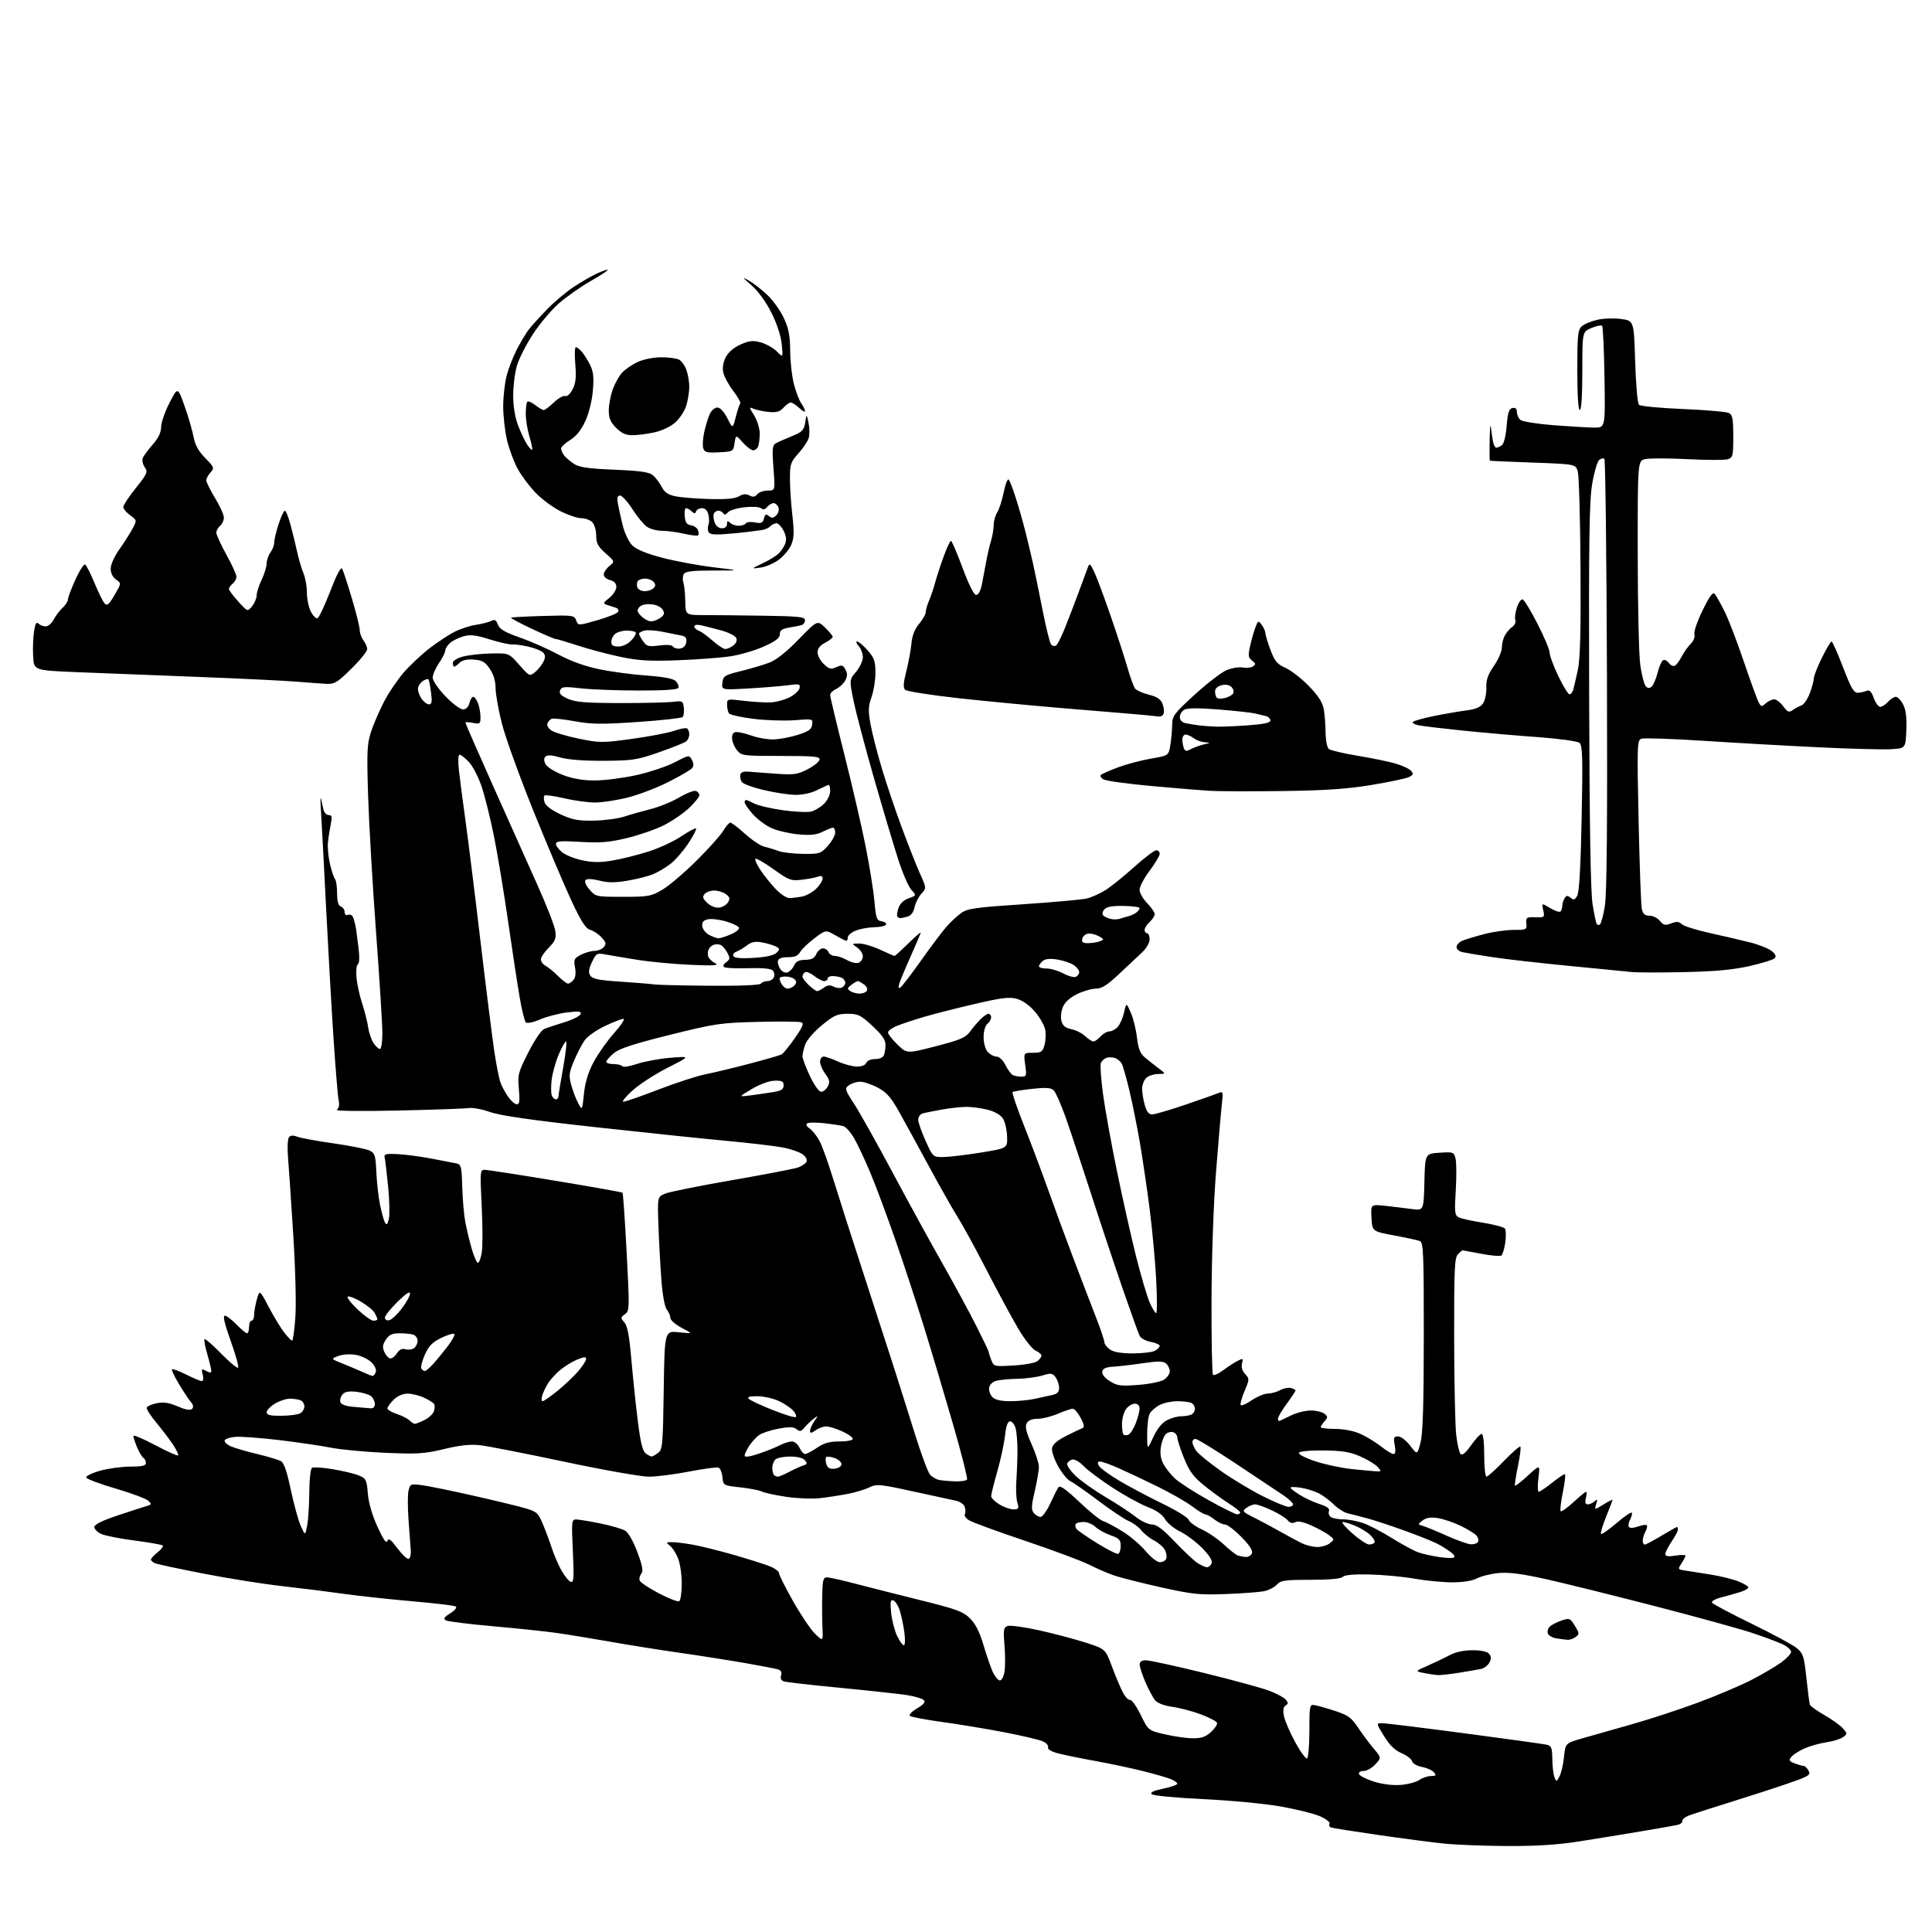 <?xml version="1.0" encoding="UTF-8" standalone="no"?>
<svg 
  version="1.1" 
  xmlns="http://www.w3.org/2000/svg" 
  xmlns:xlink="http://www.w3.org/1999/xlink" 
  xmlns:svg="http://www.w3.org/2000/svg"
  xmlns:rdf="http://www.w3.org/1999/02/22-rdf-syntax-ns#"
  xmlns:cc="http://creativecommons.org/ns#"
  xmlns:dc="http://purl.org/dc/elements/1.1/"
  viewBox="0 0 768 768"
  width="768"
  height="768"
>
<style>svg {background-color: white; }</style>"
<path stroke="none" fill="black" fill-rule="evenodd" d="M599.00,733.82C589.92,733.77 578.67,733.34 574.00,732.85C569.33,732.37 557.62,730.84 548.00,729.45C538.38,728.06 529.91,726.72 529.19,726.47C528.46,726.22 528.16,725.55 528.51,724.98C528.86,724.41 527.20,723.09 524.78,722.02C522.38,720.96 515.26,719.19 508.96,718.08C502.66,716.98 488.81,715.67 478.18,715.17C467.43,714.67 458.40,713.80 457.83,713.23C457.11,712.51 458.51,711.83 462.39,711.02C465.48,710.38 468.00,709.49 468.00,709.05C468.00,708.61 466.76,707.75 465.25,707.16C463.74,706.56 458.70,705.12 454.05,703.96C449.41,702.81 440.86,701.00 435.05,699.95C429.25,698.90 422.62,697.54 420.32,696.91C417.77,696.22 416.33,695.31 416.61,694.57C416.87,693.90 415.96,692.85 414.59,692.23C413.23,691.60 406.35,689.98 399.31,688.62C392.26,687.26 381.10,685.41 374.50,684.51C367.90,683.61 362.13,682.51 361.69,682.07C361.24,681.63 362.54,680.29 364.58,679.08C367.25,677.51 367.99,676.59 367.21,675.81C366.61,675.21 363.73,674.34 360.81,673.87C357.89,673.40 346.05,672.11 334.50,670.99C322.95,669.88 312.69,668.71 311.71,668.40C310.51,668.03 310.11,667.23 310.50,666.00C310.89,664.77 310.49,663.98 309.29,663.61C308.31,663.31 302.32,662.16 296.00,661.06C289.68,659.96 277.98,658.12 270.00,656.98C262.02,655.85 249.43,653.83 242.00,652.51C234.57,651.20 224.90,649.62 220.50,649.02C216.10,648.41 204.89,647.25 195.59,646.42C186.30,645.60 178.04,644.56 177.25,644.12C176.14,643.50 176.53,642.86 179.02,641.29C180.91,640.09 181.78,638.98 181.15,638.59C180.55,638.22 172.74,637.29 163.78,636.52C154.83,635.74 142.78,634.44 137.00,633.62C131.22,632.80 120.20,631.42 112.50,630.55C104.80,629.69 90.62,627.44 81.00,625.56C71.38,623.68 62.71,621.83 61.75,621.46C60.79,621.09 60.00,620.42 60.00,619.97C60.00,619.51 61.19,618.21 62.65,617.06C64.11,615.91 65.03,614.70 64.70,614.37C64.37,614.04 59.30,613.14 53.42,612.38C47.55,611.61 41.56,610.42 40.12,609.73C38.68,609.04 37.50,607.80 37.50,606.99C37.50,606.00 40.68,604.44 47.00,602.34C52.23,600.60 57.40,598.92 58.49,598.62C60.26,598.12 60.32,597.89 58.99,596.59C58.17,595.79 52.36,593.61 46.07,591.76C39.78,589.92 34.48,587.93 34.28,587.34C34.09,586.76 36.56,585.54 39.78,584.64C43.00,583.74 48.41,583.00 51.82,583.00C56.53,583.00 58.00,582.66 58.00,581.56C58.00,580.77 57.54,579.84 56.98,579.49C56.43,579.15 55.30,577.26 54.48,575.31C53.67,573.35 53.00,571.32 53.00,570.80C53.00,570.27 56.89,571.91 61.65,574.44C66.40,576.97 70.52,578.81 70.79,578.54C71.07,578.26 70.16,576.34 68.78,574.27C67.40,572.20 64.41,568.26 62.13,565.51C59.85,562.77 58.14,560.08 58.32,559.54C58.50,559.00 60.29,558.22 62.29,557.80C65.01,557.24 67.13,557.56 70.63,559.06C73.80,560.41 75.66,560.74 76.34,560.06C77.02,559.38 76.86,558.47 75.84,557.27C75.01,556.30 72.88,553.09 71.11,550.14C69.34,547.19 68.10,544.57 68.37,544.30C68.63,544.04 71.17,544.98 74.01,546.41C76.84,547.83 79.63,549.00 80.19,549.00C80.79,549.00 80.95,547.94 80.58,546.45C79.99,544.13 80.12,543.99 81.97,544.98C83.45,545.78 84.00,545.77 84.00,544.94C84.00,544.32 83.28,541.34 82.41,538.33C81.53,535.32 81.04,532.62 81.32,532.34C81.60,532.07 84.57,534.65 87.92,538.08C91.27,541.51 94.30,544.03 94.65,543.68C95.01,543.33 93.68,538.53 91.70,533.02C89.27,526.25 88.51,523.00 89.36,523.00C90.05,523.00 92.13,524.58 94.00,526.50C95.87,528.42 97.75,530.00 98.20,530.00C98.64,530.00 99.00,528.88 99.00,527.50C99.00,526.12 99.45,525.00 100.00,525.00C100.55,525.00 101.00,523.99 101.01,522.75C101.01,521.51 101.50,518.73 102.10,516.57C103.19,512.64 103.19,512.64 106.89,519.66C108.92,523.52 111.69,528.07 113.04,529.78C114.39,531.49 115.78,532.91 116.11,532.94C116.45,532.98 117.03,528.84 117.40,523.75C117.79,518.36 117.44,504.48 116.55,490.50C115.72,477.30 114.79,463.57 114.49,460.00C114.19,456.43 114.33,452.92 114.80,452.21C115.42,451.29 116.36,451.19 118.14,451.86C119.49,452.38 125.98,453.57 132.55,454.50C139.12,455.43 145.57,456.72 146.88,457.35C149.02,458.38 149.30,459.25 149.60,465.92C149.78,469.99 150.44,475.84 151.07,478.92C151.70,481.99 152.58,485.17 153.03,485.99C153.65,487.12 154.02,486.79 154.57,484.60C154.96,483.01 154.83,477.17 154.28,471.61C153.73,466.05 153.10,460.82 152.89,460.00C152.57,458.78 153.52,458.55 158.00,458.77C161.03,458.92 167.10,459.72 171.50,460.56C175.90,461.39 180.40,462.26 181.50,462.49C183.29,462.87 183.53,463.83 183.75,471.82C183.89,476.72 184.44,483.05 184.98,485.89C185.52,488.72 186.67,493.51 187.55,496.52C188.43,499.53 189.52,502.00 189.98,502.00C190.45,502.00 191.13,500.17 191.51,497.93C191.89,495.69 191.88,487.36 191.48,479.43C190.80,465.74 190.85,465.00 192.63,465.02C193.66,465.02 206.32,466.98 220.77,469.37C235.22,471.76 247.23,473.90 247.46,474.12C247.69,474.35 248.42,485.00 249.10,497.79C250.28,520.23 250.26,521.09 248.42,522.43C246.65,523.73 246.63,523.94 248.20,525.66C249.42,527.02 250.16,530.96 250.98,540.50C251.60,547.65 252.76,558.67 253.55,565.00C254.61,573.43 255.45,576.83 256.69,577.75C257.62,578.44 258.66,579.00 259.00,579.00C259.34,579.00 260.49,578.36 261.56,577.58C263.37,576.26 263.52,574.55 263.84,552.58C264.19,529.00 264.19,529.00 269.84,529.60C275.50,530.20 275.50,530.20 271.00,527.85C268.52,526.55 266.49,524.78 266.48,523.89C266.48,523.00 265.84,521.52 265.08,520.60C264.24,519.58 263.38,514.90 262.91,508.71C262.48,503.10 261.95,493.38 261.74,487.13C261.34,475.76 261.34,475.76 264.42,474.48C266.11,473.78 278.16,471.36 291.19,469.10C304.22,466.85 315.98,464.58 317.34,464.06C318.70,463.55 320.15,462.57 320.56,461.90C321.01,461.17 320.47,459.99 319.23,458.98C318.07,458.05 314.51,456.78 311.32,456.17C308.12,455.55 297.85,454.34 288.50,453.48C279.15,452.61 255.53,450.14 236.00,447.99C211.17,445.25 198.79,443.47 194.81,442.05C191.68,440.94 187.86,440.22 186.31,440.47C184.77,440.71 172.03,441.16 158.00,441.46C143.06,441.79 133.06,441.65 133.86,441.14C134.75,440.56 135.01,439.26 134.61,437.37C134.28,435.79 133.34,424.38 132.53,412.00C131.72,399.62 130.37,375.77 129.53,359.00C128.70,342.23 127.81,325.57 127.57,322.00C127.33,318.43 127.34,316.40 127.60,317.50C127.86,318.60 128.29,320.51 128.56,321.75C128.82,322.99 129.75,324.00 130.63,324.00C131.94,324.00 132.09,324.67 131.46,327.75C131.05,329.81 130.54,333.07 130.35,335.00C130.16,336.93 130.53,340.75 131.18,343.50C131.83,346.25 132.73,348.93 133.18,349.45C133.63,349.97 134.00,352.51 134.00,355.09C134.00,358.34 134.46,359.96 135.50,360.36C136.32,360.68 137.00,361.67 137.00,362.58C137.00,363.60 137.55,364.00 138.45,363.66C139.36,363.31 140.16,363.93 140.61,365.30C140.99,366.51 141.43,368.40 141.58,369.50C141.73,370.60 142.16,374.03 142.55,377.12C142.97,380.56 142.86,382.97 142.24,383.35C141.69,383.69 141.45,386.09 141.72,388.73C141.98,391.36 143.00,395.98 143.99,399.00C144.99,402.02 146.05,406.24 146.35,408.36C146.66,410.48 147.61,413.29 148.48,414.61C149.34,415.92 150.49,417.00 151.02,417.00C151.56,417.00 152.00,414.19 152.00,410.75C152.00,407.31 150.87,389.20 149.48,370.50C148.10,351.80 146.68,327.48 146.33,316.46C145.78,298.86 145.91,295.76 147.47,290.96C148.45,287.96 150.77,282.57 152.63,278.98C154.49,275.39 158.07,270.10 160.58,267.22C163.10,264.35 167.71,260.03 170.83,257.64C173.95,255.24 178.37,252.33 180.66,251.17C182.95,250.00 186.77,248.75 189.16,248.39C191.55,248.02 194.29,247.32 195.26,246.82C196.63,246.12 197.22,246.44 197.92,248.30C198.61,250.11 200.70,251.34 206.66,253.43C210.97,254.94 217.88,257.99 222.00,260.20C226.90,262.83 232.53,264.85 238.23,266.03C243.04,267.03 251.50,268.16 257.05,268.55C263.83,269.03 267.61,269.75 268.61,270.75C269.42,271.56 269.92,272.74 269.71,273.37C269.45,274.15 264.52,274.50 253.92,274.49C245.44,274.49 235.08,274.10 230.90,273.62C224.22,272.86 223.23,272.95 222.66,274.43C222.18,275.69 222.96,276.53 225.76,277.78C228.77,279.13 232.80,279.46 246.50,279.48C255.85,279.49 265.30,279.27 267.50,279.00C271.30,278.53 271.52,278.64 271.83,281.37C272.01,282.95 271.78,284.60 271.33,285.04C270.87,285.48 262.85,286.36 253.50,287.00C239.29,287.97 235.19,287.93 228.50,286.72C224.10,285.92 219.97,285.47 219.33,285.71C218.68,285.96 217.91,286.79 217.61,287.58C217.30,288.38 218.03,289.62 219.28,290.43C220.50,291.22 225.40,292.67 230.17,293.65C238.43,295.33 239.45,295.34 251.32,293.70C258.19,292.76 265.69,291.31 268.01,290.50C270.32,289.68 272.62,289.26 273.11,289.57C273.60,289.87 274.00,290.94 274.00,291.94C274.00,292.94 273.44,294.19 272.75,294.73C272.06,295.27 267.23,297.20 262.00,299.03C253.27,302.08 251.48,302.36 240.00,302.43C232.06,302.47 225.75,301.99 222.70,301.10C219.38,300.14 217.57,300.03 216.85,300.75C216.14,301.46 216.15,302.41 216.90,303.82C217.50,304.94 220.58,306.84 223.75,308.05C227.71,309.57 231.68,310.25 236.50,310.24C240.35,310.24 247.78,309.28 253.00,308.12C258.23,306.96 265.08,304.67 268.23,303.02C273.88,300.08 273.96,300.07 275.05,302.08C275.79,303.47 275.81,304.52 275.12,305.35C274.57,306.02 270.37,308.48 265.80,310.80C261.24,313.12 253.94,315.92 249.59,317.01C245.24,318.11 239.39,319.01 236.59,319.01C233.79,319.02 228.24,318.26 224.26,317.33C220.28,316.40 216.75,315.91 216.42,316.24C216.09,316.58 216.12,317.81 216.49,318.97C216.91,320.28 219.36,322.11 222.83,323.72C227.52,325.89 229.81,326.32 236.12,326.21C240.31,326.13 245.71,325.41 248.12,324.62C250.53,323.82 255.25,322.48 258.61,321.64C261.97,320.80 267.09,318.71 270.00,317.00C272.90,315.29 275.89,314.13 276.64,314.41C277.39,314.70 278.00,315.47 278.00,316.12C278.00,316.78 276.17,319.05 273.94,321.17C271.71,323.29 267.20,326.38 263.93,328.04C260.65,329.69 254.04,331.99 249.23,333.14C242.17,334.83 238.64,335.12 230.75,334.66C222.83,334.19 221.00,334.34 221.00,335.47C221.00,336.23 222.15,337.76 223.56,338.87C224.97,339.98 228.61,341.40 231.64,342.03C235.78,342.89 238.81,342.89 243.67,342.04C247.25,341.42 253.63,339.82 257.84,338.48C262.05,337.14 267.90,334.42 270.83,332.44C273.77,330.46 276.40,329.07 276.68,329.35C276.97,329.63 275.56,332.33 273.56,335.34C271.56,338.35 268.37,342.01 266.46,343.46C264.56,344.91 261.50,346.73 259.67,347.49C257.85,348.26 253.33,349.41 249.64,350.05C244.53,350.94 241.82,350.94 238.31,350.06C235.51,349.35 233.34,349.26 232.79,349.81C232.23,350.37 232.84,351.87 234.35,353.62C236.80,356.46 236.97,356.50 247.67,356.50C257.73,356.50 258.84,356.30 263.26,353.70C265.88,352.16 271.98,346.98 276.82,342.18C281.66,337.38 286.48,332.00 287.52,330.23C288.57,328.45 289.83,327.00 290.32,327.00C290.81,327.00 293.46,329.03 296.22,331.51C298.98,333.99 302.42,336.28 303.87,336.59C305.32,336.91 307.80,337.66 309.38,338.26C310.97,338.86 315.39,339.39 319.21,339.43C325.83,339.50 326.29,339.35 329.08,336.23C330.68,334.44 332.00,332.08 332.00,330.98C332.00,329.89 331.62,329.00 331.15,329.00C330.69,329.00 328.83,329.74 327.03,330.63C324.55,331.87 322.21,332.12 317.35,331.67C313.83,331.34 309.05,330.23 306.72,329.20C304.40,328.17 301.04,325.67 299.25,323.63C297.46,321.60 296.00,319.50 296.00,318.97C296.00,318.43 296.25,318.00 296.55,318.00C296.85,318.00 298.35,318.65 299.88,319.44C301.41,320.23 306.52,321.42 311.22,322.08C315.93,322.73 320.99,322.97 322.48,322.60C323.96,322.22 326.26,320.83 327.59,319.50C328.91,318.18 330.00,315.95 330.00,314.55C330.00,313.15 329.76,312.00 329.46,312.00C329.16,312.00 327.16,312.90 325.00,314.00C322.65,315.20 319.17,315.99 316.29,315.97C313.66,315.95 307.95,315.09 303.62,314.06C299.29,313.04 295.35,311.59 294.87,310.85C294.39,310.11 294.13,308.82 294.28,308.00C294.46,306.99 295.53,306.58 297.53,306.75C299.16,306.89 304.10,307.26 308.50,307.57C315.57,308.07 317.02,307.87 321.00,305.82C323.48,304.54 325.62,302.82 325.78,302.00C326.01,300.72 323.77,300.50 310.44,300.50C295.24,300.50 294.77,300.44 292.91,298.14C291.86,296.84 291.00,294.70 291.00,293.39C291.00,291.72 291.56,291.00 292.87,291.00C293.91,291.00 296.66,291.68 299.00,292.50C301.34,293.33 305.11,293.97 307.38,293.94C309.64,293.91 313.98,293.10 317.00,292.16C321.40,290.78 322.57,289.96 322.84,288.08C323.17,285.74 323.11,285.72 315.84,286.29C311.80,286.61 304.45,286.36 299.50,285.75C294.55,285.13 290.17,284.15 289.77,283.56C289.36,282.98 289.02,281.44 289.02,280.13C289.00,277.80 289.08,277.78 295.75,278.59C299.46,279.04 304.26,279.32 306.42,279.21C308.57,279.11 311.95,278.18 313.92,277.16C315.89,276.14 317.66,274.50 317.85,273.51C318.16,271.91 317.67,271.79 313.35,272.38C310.68,272.74 303.63,273.32 297.67,273.66C286.84,274.29 286.84,274.29 287.17,271.40C287.48,268.71 288.00,268.38 294.50,266.77C298.35,265.82 303.42,264.32 305.77,263.43C308.58,262.37 312.58,259.20 317.47,254.17C324.90,246.53 324.90,246.53 327.95,249.45C329.63,251.06 331.00,252.73 331.00,253.16C331.00,253.59 329.65,254.65 328.00,255.50C325.99,256.54 325.00,257.81 325.00,259.35C325.00,260.62 326.12,262.70 327.49,263.99C329.62,266.00 330.34,266.17 332.47,265.20C334.62,264.21 335.11,264.35 336.08,266.16C336.92,267.72 336.90,268.82 335.99,270.51C335.33,271.76 333.70,273.27 332.39,273.87C331.08,274.47 330.00,275.55 330.00,276.27C330.00,276.99 332.50,287.46 335.55,299.54C338.60,311.62 342.41,328.02 344.01,336.00C345.61,343.98 347.22,353.96 347.59,358.20C348.19,365.02 348.51,365.93 350.38,366.20C351.55,366.36 352.39,366.95 352.25,367.50C352.11,368.05 350.02,368.54 347.60,368.59C345.18,368.63 341.81,369.25 340.10,369.96C338.40,370.66 337.00,371.86 337.00,372.62C337.00,373.38 336.75,374.00 336.45,374.00C336.14,374.00 334.17,373.01 332.06,371.79C328.23,369.59 328.23,369.59 323.68,373.04C321.17,374.94 318.63,377.40 318.03,378.50C317.24,379.94 315.90,380.50 313.24,380.50C310.74,380.50 309.45,380.99 309.24,382.02C309.08,382.85 309.53,384.34 310.25,385.32C311.02,386.38 312.21,386.86 313.15,386.50C314.03,386.16 315.18,384.92 315.70,383.75C316.40,382.18 317.58,381.59 320.08,381.55C322.64,381.51 323.75,380.93 324.49,379.25C325.03,378.01 326.22,377.00 327.13,377.00C328.04,377.00 329.05,377.68 329.36,378.50C329.68,379.32 330.81,380.00 331.89,380.00C332.96,380.00 335.15,380.75 336.75,381.67C338.35,382.59 340.41,383.06 341.33,382.70C342.25,382.35 343.00,381.20 343.00,380.15C343.00,379.10 341.99,377.54 340.75,376.67C338.50,375.10 338.50,375.10 341.50,375.06C343.15,375.04 346.91,376.14 349.85,377.51C352.79,378.88 355.38,380.00 355.59,380.00C355.81,380.00 358.24,377.79 360.99,375.10C363.75,372.40 366.00,370.43 366.00,370.72C366.00,371.00 364.26,375.12 362.13,379.87C360.00,384.62 357.93,389.57 357.52,390.88C357.02,392.50 357.13,393.04 357.89,392.57C358.49,392.20 362.19,387.38 366.10,381.86C370.01,376.34 374.57,370.28 376.22,368.40C377.88,366.51 380.52,364.05 382.10,362.93C384.59,361.15 387.83,360.70 406.73,359.45C418.71,358.65 430.08,357.62 432.02,357.16C433.96,356.69 437.33,355.18 439.52,353.79C441.71,352.40 446.82,348.28 450.87,344.63C454.93,340.98 458.87,338.00 459.62,338.00C460.38,338.00 461.00,338.63 461.00,339.40C461.00,340.17 459.20,343.19 457.00,346.12C454.80,349.05 453.00,352.46 453.00,353.69C453.00,354.92 454.35,357.31 456.00,359.00C457.65,360.69 459.00,362.66 459.00,363.38C459.00,364.10 458.10,365.50 457.00,366.50C455.90,367.50 455.00,368.92 455.00,369.65C455.00,370.39 455.45,371.00 456.00,371.00C456.55,371.00 457.00,372.07 457.00,373.37C457.00,374.68 455.76,376.91 454.25,378.34C452.74,379.76 448.62,383.65 445.09,386.96C440.17,391.60 437.98,393.00 435.66,393.00C433.99,393.00 430.64,393.96 428.21,395.14C425.32,396.54 423.34,398.33 422.52,400.29C421.81,401.98 421.55,404.43 421.94,405.87C422.44,407.75 423.51,408.63 425.88,409.11C427.67,409.47 430.14,410.72 431.38,411.89C432.62,413.05 434.09,414.00 434.66,414.00C435.23,414.00 436.50,413.10 437.50,412.00C438.50,410.90 440.07,410.00 441.00,410.00C441.93,410.00 443.42,409.19 444.32,408.20C445.22,407.21 446.35,404.62 446.84,402.45C447.73,398.50 447.73,398.50 449.50,402.50C450.46,404.70 451.58,409.16 451.96,412.41C452.51,416.97 453.24,418.80 455.17,420.41C456.55,421.56 458.99,423.49 460.59,424.69C463.50,426.89 463.50,426.89 460.32,426.94C458.57,426.97 456.44,427.71 455.57,428.57C454.71,429.44 454.00,431.35 454.01,432.82C454.01,434.29 454.48,437.19 455.05,439.25C455.79,441.89 456.65,443.00 457.99,443.00C459.03,443.00 464.97,441.27 471.19,439.15C477.41,437.03 483.36,434.93 484.41,434.48C486.19,433.72 486.27,434.02 485.69,439.08C485.34,442.06 484.31,454.18 483.38,466.00C482.39,478.65 481.66,499.51 481.60,516.66C481.54,532.70 481.81,546.13 482.18,546.51C482.56,546.89 484.36,546.09 486.18,544.73C488.01,543.36 490.58,541.69 491.90,541.01C494.12,539.86 494.25,539.93 493.71,542.00C493.34,543.41 493.79,544.93 494.95,546.18C496.71,548.07 496.71,548.29 494.70,553.04C493.56,555.75 492.90,558.23 493.23,558.57C493.57,558.90 495.56,558.01 497.65,556.59C499.75,555.17 502.60,553.98 503.98,553.96C505.37,553.95 507.58,553.33 508.90,552.60C510.22,551.87 512.14,551.48 513.15,551.75C514.17,552.02 515.00,552.46 515.00,552.73C515.00,553.01 513.42,555.38 511.50,558.00C509.57,560.62 508.00,563.31 508.00,563.97C508.00,564.63 508.34,564.99 508.75,564.78C509.16,564.57 511.30,563.55 513.50,562.52C515.70,561.49 519.18,560.67 521.24,560.70C523.30,560.72 525.68,561.32 526.52,562.02C527.89,563.15 527.89,563.46 526.53,564.97C525.69,565.90 525.00,566.96 525.00,567.33C525.00,567.70 527.59,568.01 530.75,568.02C534.30,568.04 538.17,568.80 540.85,570.02C543.25,571.10 546.91,573.35 549.00,575.00C551.08,576.65 553.31,578.00 553.94,578.00C554.71,578.00 554.88,576.85 554.43,574.50C553.86,571.45 554.03,571.00 555.77,571.00C556.89,571.00 558.99,572.61 560.58,574.69C563.40,578.39 563.40,578.39 564.68,573.44C565.61,569.86 565.97,558.24 565.98,531.22C566.00,498.12 565.82,493.87 564.42,493.33C563.55,493.00 558.93,491.99 554.17,491.10C545.50,489.49 545.50,489.49 545.19,484.10C544.89,478.71 544.89,478.71 550.69,479.34C553.89,479.69 558.62,480.26 561.22,480.61C565.93,481.25 565.93,481.25 566.22,469.93C566.50,458.61 566.50,458.61 572.21,458.23C577.72,457.86 577.95,457.94 578.60,460.56C578.98,462.05 579.02,467.71 578.69,473.12C578.16,481.77 578.29,483.09 579.79,483.88C580.73,484.38 585.10,485.36 589.50,486.05C593.90,486.75 597.84,487.81 598.25,488.41C598.66,489.01 598.71,491.52 598.36,494.00C598.01,496.48 597.29,498.78 596.77,499.12C596.24,499.46 592.59,499.12 588.66,498.37C584.72,497.62 581.42,497.00 581.32,497.00C581.22,497.00 580.44,497.71 579.57,498.57C578.21,499.94 578.01,504.31 578.05,531.82C578.08,549.24 578.44,566.54 578.85,570.25C579.27,573.97 580.06,577.46 580.61,578.01C581.28,578.68 582.66,577.51 584.78,574.50C586.53,572.03 588.42,570.00 588.98,570.00C589.59,570.00 590.00,573.39 590.00,578.50C590.00,583.17 590.41,587.00 590.90,587.00C591.40,587.00 594.52,584.19 597.83,580.76C601.15,577.33 604.10,574.76 604.38,575.05C604.67,575.34 604.22,578.86 603.39,582.89C602.56,586.91 602.04,590.37 602.24,590.57C602.44,590.78 604.77,588.96 607.41,586.53C612.22,582.12 612.22,582.12 611.54,587.56C611.16,590.55 611.23,593.00 611.68,592.99C612.13,592.98 614.48,591.41 616.89,589.49C619.31,587.57 621.61,586.00 622.01,586.00C622.41,586.00 622.08,589.19 621.28,593.08C620.48,596.97 620.08,600.41 620.39,600.73C620.70,601.04 622.98,599.43 625.46,597.15C627.93,594.87 630.20,593.00 630.50,593.00C630.79,593.00 630.76,594.12 630.41,595.50C629.96,597.28 630.19,598.00 631.19,598.00C631.97,598.00 633.19,597.44 633.91,596.75C634.98,595.73 635.09,595.94 634.50,597.90C633.77,600.31 633.77,600.31 637.38,598.07C639.37,596.84 641.00,596.02 641.00,596.25C641.00,596.47 639.85,599.48 638.45,602.94C637.04,606.40 636.13,609.46 636.42,609.76C636.71,610.05 639.46,608.14 642.52,605.52C645.59,602.91 648.34,601.00 648.63,601.30C648.92,601.59 648.65,602.78 648.03,603.94C647.41,605.09 647.16,606.46 647.48,606.96C647.82,607.51 649.26,607.46 651.07,606.82C652.74,606.24 654.34,606.01 654.63,606.30C654.92,606.59 654.68,607.74 654.08,608.85C653.49,609.96 653.00,611.57 653.00,612.43C653.00,613.30 653.36,614.00 653.81,614.00C654.25,614.00 657.23,612.42 660.43,610.50C663.63,608.57 666.41,607.00 666.62,607.00C666.83,607.00 667.00,607.47 667.00,608.05C667.00,608.63 665.88,610.76 664.50,612.79C663.12,614.81 662.00,617.04 662.00,617.74C662.00,618.68 663.08,618.85 666.00,618.38C668.20,618.03 670.00,618.04 670.00,618.41C670.00,618.77 669.29,620.15 668.42,621.48C666.88,623.83 666.91,623.89 670.17,624.36C672.00,624.63 676.57,625.35 680.33,625.96C684.08,626.58 688.92,627.78 691.08,628.65C693.23,629.51 695.00,630.58 695.00,631.03C695.00,631.48 693.54,632.30 691.75,632.87C689.96,633.43 686.57,634.38 684.22,634.99C681.86,635.60 680.21,636.54 680.55,637.08C680.89,637.63 687.99,641.40 696.33,645.47C704.67,649.53 712.75,653.90 714.28,655.18C716.79,657.27 717.16,658.44 718.07,667.00C718.62,672.23 719.25,677.00 719.45,677.61C719.66,678.21 722.23,680.07 725.16,681.73C728.10,683.40 731.39,685.75 732.49,686.97C734.42,689.12 734.43,689.22 732.60,690.55C731.57,691.30 728.65,692.21 726.11,692.57C723.58,692.93 719.70,694.00 717.50,694.95C715.30,695.90 712.89,697.42 712.14,698.32C710.95,699.76 711.12,700.09 713.46,700.98C714.93,701.54 716.54,702.00 717.03,702.00C717.52,702.00 718.38,702.85 718.94,703.89C719.85,705.59 719.09,706.07 711.22,708.79C706.43,710.46 696.42,713.71 689.00,716.02C681.58,718.33 673.92,720.77 672.00,721.45C670.08,722.12 668.61,723.19 668.74,723.82C668.88,724.45 667.98,725.18 666.74,725.45C665.51,725.72 658.88,726.89 652.00,728.04C645.12,729.20 634.10,731.00 627.50,732.03C619.06,733.35 610.60,733.88 599.00,733.82zM556.72,709.54C559.60,709.32 562.96,708.44 564.20,707.57C565.43,706.71 567.52,706.00 568.84,706.00C570.85,706.00 571.04,705.75 570.02,704.53C569.35,703.72 567.21,702.76 565.27,702.39C563.27,702.02 561.56,701.03 561.32,700.11C561.08,699.23 559.20,697.78 557.12,696.90C554.50,695.79 552.40,693.74 550.19,690.15C547.02,685.00 547.02,685.00 549.44,685.00C550.77,685.00 565.50,686.81 582.18,689.02C598.86,691.22 613.51,693.26 614.75,693.53C616.72,693.98 617.01,694.69 617.07,699.27C617.11,702.15 617.49,705.39 617.91,706.48C618.66,708.38 618.73,708.37 619.92,706.14C620.61,704.87 621.41,701.39 621.72,698.40C622.28,692.97 622.28,692.97 628.89,691.05C632.53,689.99 641.29,687.50 648.36,685.52C655.43,683.53 667.36,679.63 674.86,676.85C682.36,674.07 691.99,669.99 696.26,667.78C700.53,665.57 705.82,662.46 708.01,660.88C710.21,659.29 712.00,657.37 712.00,656.61C712.00,655.85 710.44,654.49 708.52,653.58C706.61,652.67 701.05,650.61 696.17,649.00C691.29,647.40 674.09,642.66 657.93,638.48C641.78,634.30 622.47,629.52 615.03,627.84C605.26,625.65 599.95,624.94 595.91,625.29C592.84,625.56 588.92,626.51 587.21,627.39C585.25,628.41 581.60,629.00 577.30,629.00C573.56,629.00 566.80,628.35 562.29,627.55C557.77,626.76 549.77,626.00 544.51,625.88C538.24,625.73 534.55,626.05 533.78,626.82C533.01,627.59 528.54,628.00 520.95,628.00C510.82,628.00 509.09,628.24 507.60,629.89C506.67,630.92 504.46,632.09 502.70,632.48C500.94,632.88 494.10,633.40 487.50,633.65C476.74,634.06 474.06,633.78 461.50,630.98C453.80,629.26 445.48,627.16 443.00,626.32C440.52,625.48 436.02,623.54 433.00,622.01C429.98,620.48 418.50,616.21 407.50,612.50C396.50,608.80 386.47,605.13 385.22,604.34C383.96,603.56 383.20,602.48 383.53,601.95C383.86,601.42 383.85,600.12 383.52,599.06C383.16,597.92 381.61,596.87 379.70,596.49C377.94,596.13 370.23,594.46 362.57,592.78C349.63,589.95 348.43,589.85 345.57,591.26C343.88,592.10 340.02,593.26 337.00,593.85C333.98,594.43 328.99,595.20 325.92,595.55C322.85,595.90 316.77,595.65 312.42,594.99C308.06,594.33 303.74,593.39 302.82,592.90C301.90,592.41 298.07,591.67 294.32,591.25C287.51,590.50 287.50,590.50 287.18,587.19C287.01,585.37 286.31,583.67 285.63,583.41C284.95,583.15 279.69,583.85 273.95,584.97C268.20,586.08 260.99,587.00 257.93,587.00C254.87,587.00 239.80,584.34 224.43,581.08C209.07,577.82 194.03,574.87 191.00,574.52C187.00,574.05 183.07,574.46 176.59,576.01C168.73,577.90 165.96,578.08 153.09,577.51C145.07,577.15 135.35,576.24 131.50,575.47C127.65,574.70 118.42,573.35 111.00,572.46C103.58,571.58 95.73,571.00 93.58,571.17C91.42,571.35 89.50,571.98 89.30,572.58C89.11,573.17 90.16,574.21 91.64,574.88C93.12,575.56 97.83,576.94 102.09,577.96C106.36,578.98 110.65,580.26 111.63,580.81C112.89,581.52 114.05,584.84 115.59,592.16C116.78,597.85 118.55,604.30 119.53,606.50C121.30,610.50 121.30,610.50 122.09,606.50C122.53,604.30 122.91,598.36 122.94,593.31C122.98,588.09 123.45,583.84 124.04,583.48C124.61,583.12 128.32,583.37 132.29,584.03C136.26,584.69 140.91,585.80 142.62,586.51C145.52,587.70 145.78,588.21 146.21,593.65C146.51,597.34 147.92,602.23 150.03,606.88C152.34,611.95 153.57,613.73 153.97,612.58C154.43,611.26 155.29,611.88 157.98,615.47C159.86,617.98 161.87,619.87 162.45,619.67C163.03,619.47 163.41,618.00 163.30,616.40C163.19,614.81 162.79,609.39 162.41,604.37C162.03,599.35 162.03,594.01 162.41,592.50C163.07,589.87 163.30,589.78 167.80,590.39C170.38,590.73 179.47,592.59 188.00,594.52C196.53,596.44 205.81,598.69 208.62,599.50C213.32,600.86 213.91,601.38 215.75,605.74C216.85,608.36 218.49,612.75 219.39,615.50C220.29,618.25 222.04,622.27 223.27,624.42C224.49,626.58 226.13,628.55 226.91,628.81C228.09,629.20 228.22,627.24 227.72,616.64C227.16,604.84 227.24,604.00 228.95,604.00C229.96,604.00 234.32,604.72 238.64,605.59C242.96,606.47 247.45,607.79 248.61,608.52C249.81,609.28 251.87,612.96 253.38,617.05C255.42,622.54 255.78,624.56 254.91,625.61C254.29,626.36 254.01,627.58 254.29,628.31C254.57,629.05 258.00,631.33 261.91,633.38C265.81,635.43 269.46,636.84 270.00,636.50C270.55,636.16 271.00,632.97 271.00,629.41C271.00,625.85 270.32,621.31 269.49,619.32C268.66,617.33 267.20,615.11 266.24,614.38C264.65,613.18 264.73,613.06 267.07,613.03C268.48,613.01 272.30,613.48 275.57,614.07C278.83,614.66 286.20,616.50 291.95,618.16C297.69,619.82 304.03,621.83 306.03,622.63C308.03,623.43 309.67,624.65 309.67,625.35C309.67,626.04 312.22,631.11 315.33,636.62C318.45,642.12 322.39,647.95 324.10,649.56C327.20,652.50 327.20,652.50 326.94,647.00C326.80,643.98 326.75,638.24 326.84,634.25C326.98,628.06 327.26,627.00 328.75,627.03C329.71,627.04 334.77,628.17 340.00,629.54C345.23,630.91 356.93,633.87 366.00,636.13C380.40,639.71 382.90,640.63 385.63,643.37C387.80,645.53 389.45,648.82 390.97,654.00C392.19,658.12 393.86,662.96 394.70,664.75C395.54,666.54 396.79,668.00 397.48,668.00C398.17,668.00 399.00,666.42 399.31,664.48C399.62,662.55 399.62,657.83 399.30,654.00C398.79,647.94 398.94,646.96 400.49,646.36C401.47,645.99 407.05,646.74 412.89,648.03C418.72,649.32 427.08,651.52 431.46,652.93C439.43,655.50 439.43,655.50 442.03,662.50C443.47,666.35 445.41,670.96 446.34,672.74C447.28,674.53 448.57,675.88 449.22,675.74C449.87,675.61 451.77,678.29 453.45,681.70C456.50,687.91 456.50,687.91 463.20,689.45C466.88,690.30 471.88,691.00 474.30,691.00C477.63,691.00 479.38,690.38 481.43,688.48C482.93,687.09 483.99,685.46 483.79,684.86C483.58,684.25 480.72,682.74 477.41,681.50C474.11,680.26 469.02,678.91 466.10,678.51C462.93,678.08 460.17,677.05 459.23,675.96C458.37,674.96 456.64,671.74 455.38,668.82C454.11,665.89 453.06,662.71 453.04,661.75C453.01,660.53 453.77,660.00 455.55,660.00C456.96,660.00 467.30,662.25 478.54,665.01C489.78,667.77 501.42,670.93 504.40,672.05C507.38,673.16 510.39,674.77 511.09,675.61C512.13,676.86 512.13,677.30 511.05,677.97C510.16,678.52 509.94,679.85 510.38,682.14C510.74,683.99 512.74,688.65 514.84,692.50C516.93,696.35 519.07,699.27 519.57,699.00C520.08,698.73 520.50,693.77 520.50,688.00C520.50,678.07 520.61,677.52 522.50,677.80C523.60,677.97 527.25,679.00 530.60,680.09C535.86,681.79 537.15,682.72 539.87,686.78C541.61,689.38 544.41,693.13 546.09,695.12C549.14,698.74 549.14,698.74 546.71,701.37C545.37,702.82 543.27,704.00 542.05,704.00C540.74,704.00 540.00,704.50 540.24,705.23C540.47,705.90 543.09,707.23 546.08,708.19C549.42,709.26 553.51,709.77 556.72,709.54zM571.42,665.87C570.36,665.80 567.92,665.42 566.00,665.04C562.50,664.34 562.50,664.34 567.50,662.15C570.25,660.94 574.16,659.07 576.20,657.98C578.58,656.70 581.83,656.00 585.33,656.00C588.82,656.00 591.18,656.51 591.95,657.44C592.83,658.50 592.85,659.41 592.04,660.92C591.44,662.05 589.94,663.18 588.72,663.44C587.50,663.69 583.54,664.37 579.92,664.95C576.30,665.53 572.47,665.94 571.42,665.87zM359.28,654.00C359.80,654.00 359.88,651.75 359.48,648.75C359.08,645.86 358.25,641.96 357.63,640.08C357.01,638.19 355.87,636.45 355.10,636.19C353.96,635.82 353.80,636.77 354.25,641.13C354.56,644.10 355.61,648.21 356.59,650.26C357.57,652.32 358.78,654.00 359.28,654.00zM623.06,651.85C622.20,651.77 620.24,651.51 618.69,651.28C617.15,651.05 615.62,650.18 615.30,649.35C614.99,648.52 615.35,647.26 616.11,646.55C616.88,645.84 618.98,644.77 620.79,644.17C623.90,643.14 624.18,643.25 626.04,646.29C627.87,649.29 627.89,649.58 626.31,650.75C625.38,651.44 623.92,651.93 623.06,651.85zM479.78,622.99C480.49,623.00 481.33,622.29 481.67,621.43C482.06,620.40 480.75,618.30 477.91,615.40C475.50,612.96 471.56,610.00 469.13,608.82C466.71,607.65 464.01,605.43 463.12,603.89C462.07,602.06 459.71,600.40 456.26,599.08C453.36,597.97 447.06,594.51 442.25,591.38C437.44,588.25 432.26,584.37 430.74,582.77C429.22,581.17 427.24,580.00 426.32,580.18C425.41,580.36 424.47,581.09 424.23,581.81C423.99,582.53 425.56,584.78 427.72,586.81C429.88,588.84 435.23,592.61 439.62,595.20C444.00,597.78 449.32,601.27 451.43,602.95C453.55,604.63 456.44,606.00 457.87,606.00C459.77,606.00 462.18,607.80 466.89,612.75C470.43,616.46 474.48,620.28 475.91,621.24C477.33,622.20 479.08,622.99 479.78,622.99zM461.08,621.00C462.17,621.00 463.31,620.36 463.61,619.58C463.91,618.80 463.66,617.23 463.05,616.09C462.44,614.95 460.51,613.28 458.76,612.37C457.01,611.47 454.73,609.65 453.69,608.34C452.66,607.02 450.39,605.35 448.66,604.62C446.92,603.89 441.48,600.25 436.58,596.54C431.67,592.83 426.70,589.37 425.55,588.84C424.39,588.31 422.18,585.65 420.65,582.92C419.12,580.20 418.01,576.96 418.18,575.73C418.40,574.19 420.12,572.68 423.78,570.82C426.69,569.35 429.61,567.95 430.28,567.71C431.17,567.40 430.98,566.30 429.59,563.64C428.54,561.64 427.12,560.00 426.43,560.00C425.73,560.00 423.07,560.90 420.50,562.00C417.93,563.10 414.31,564.00 412.45,564.00C410.23,564.00 408.74,564.61 408.11,565.79C407.41,567.10 407.92,569.29 410.05,574.04C411.64,577.59 412.96,581.62 412.98,583.00C413.01,584.38 412.27,588.74 411.34,592.69C409.96,598.60 409.89,600.16 410.95,601.44C411.66,602.30 412.87,603.00 413.64,603.00C414.40,603.00 416.11,600.64 417.44,597.75C418.77,594.86 420.25,591.94 420.74,591.25C421.38,590.34 423.64,591.92 428.99,596.99C433.05,600.84 437.30,604.27 438.43,604.61C439.57,604.96 443.00,606.78 446.06,608.65C449.11,610.52 453.30,614.06 455.36,616.52C457.48,619.06 459.96,621.00 461.08,621.00zM577.75,619.21C578.57,618.93 578.23,618.19 576.75,617.03C575.51,616.07 573.02,614.52 571.21,613.59C569.40,612.67 563.55,610.33 558.21,608.41C552.87,606.48 546.25,604.30 543.50,603.56C540.75,602.81 537.30,601.93 535.83,601.60C534.36,601.27 531.87,599.71 530.29,598.14C528.71,596.56 526.03,594.55 524.32,593.66C522.61,592.78 519.36,591.76 517.10,591.40C514.85,591.04 513.00,591.02 513.00,591.36C513.00,591.70 514.69,593.02 516.75,594.29C518.81,595.56 522.38,597.20 524.67,597.93C527.63,598.88 528.67,599.69 528.27,600.73C527.96,601.54 528.34,602.60 529.10,603.09C529.87,603.57 532.13,603.98 534.12,603.98C536.12,603.99 539.65,604.67 541.97,605.49C544.30,606.31 549.44,609.00 553.41,611.48C557.38,613.95 562.03,616.46 563.74,617.06C565.45,617.66 569.02,618.48 571.68,618.89C574.33,619.29 577.06,619.44 577.75,619.21zM495.28,618.92C496.26,618.96 497.34,618.29 497.67,617.42C498.07,616.38 496.62,614.17 493.42,610.92C490.76,608.22 487.83,606.00 486.92,606.00C486.01,606.00 484.13,605.10 482.73,604.00C481.33,602.90 479.73,602.00 479.17,602.00C478.61,602.00 476.20,600.54 473.82,598.75C471.44,596.96 465.22,593.41 459.99,590.85C454.77,588.29 447.86,585.03 444.63,583.60C441.40,582.17 438.12,581.00 437.33,581.00C436.28,581.00 436.15,581.45 436.85,582.70C437.38,583.64 441.11,586.36 445.15,588.74C449.19,591.13 456.88,595.20 462.23,597.79C467.59,600.38 472.22,603.25 472.52,604.16C472.83,605.07 475.20,606.80 477.79,608.00C480.38,609.20 484.30,611.89 486.50,613.97C488.70,616.05 491.18,618.00 492.00,618.30C492.82,618.60 494.30,618.88 495.28,618.92zM444.48,617.67C445.04,617.49 445.50,616.07 445.50,614.52C445.50,612.13 444.89,611.49 441.54,610.33C439.37,609.58 436.64,608.07 435.48,606.98C434.32,605.89 432.19,605.00 430.74,605.00C429.30,605.00 427.90,605.36 427.62,605.80C427.35,606.24 427.44,607.08 427.82,607.66C428.19,608.25 431.87,610.82 435.98,613.37C440.10,615.92 443.92,617.86 444.48,617.67zM523.56,614.96C525.24,614.98 527.49,614.33 528.56,613.50C530.48,612.02 530.48,611.98 528.50,610.39C527.40,609.50 524.25,607.75 521.50,606.50C518.16,604.98 515.95,604.51 514.86,605.09C513.73,605.68 512.78,605.44 511.86,604.32C511.11,603.42 508.25,601.63 505.50,600.35C502.75,599.07 499.80,598.02 498.94,598.01C498.08,598.00 496.52,598.63 495.48,599.39C493.69,600.70 493.88,600.95 498.53,603.28C501.27,604.65 505.98,607.18 509.00,608.89C512.02,610.60 515.85,612.66 517.50,613.46C519.15,614.26 521.88,614.94 523.56,614.96zM544.19,613.96C545.12,613.98 546.12,613.62 546.41,613.15C546.70,612.68 545.93,611.35 544.71,610.19C543.48,609.04 540.81,607.40 538.77,606.55C536.73,605.70 534.49,605.01 533.78,605.02C533.08,605.03 534.75,607.04 537.50,609.48C540.25,611.92 543.26,613.94 544.19,613.96zM584.69,613.89C585.90,613.95 587.17,613.53 587.53,612.96C587.88,612.38 587.64,611.27 586.98,610.48C586.33,609.69 583.48,607.92 580.65,606.55C577.82,605.18 573.70,603.79 571.50,603.46C568.67,603.04 566.92,603.31 565.50,604.41C563.51,605.96 563.51,605.97 565.59,606.56C566.73,606.88 571.01,608.64 575.09,610.47C579.16,612.29 583.49,613.84 584.69,613.89zM491.75,601.97C492.44,601.99 493.00,601.66 493.00,601.25C493.00,600.84 490.93,599.19 488.40,597.60C485.88,596.00 481.44,592.76 478.53,590.40C474.32,586.97 472.72,584.76 470.63,579.54C469.18,575.93 468.00,572.29 468.00,571.46C468.00,570.62 467.32,569.68 466.49,569.36C465.66,569.04 464.34,569.30 463.57,569.95C462.79,570.59 461.86,572.85 461.51,574.97C461.06,577.58 461.35,579.77 462.39,581.79C463.24,583.43 465.29,586.05 466.94,587.63C468.60,589.21 474.58,593.08 480.23,596.22C485.88,599.37 491.06,601.96 491.75,601.97zM402.86,600.00C404.96,600.00 405.13,599.70 404.40,597.25C403.95,595.74 403.78,591.80 404.02,588.50C404.25,585.20 404.45,579.80 404.46,576.50C404.46,573.20 404.13,569.26 403.71,567.75C403.30,566.24 402.33,565.00 401.55,565.00C400.58,565.00 399.94,566.78 399.50,570.75C399.14,573.91 397.76,580.33 396.42,585.00C395.09,589.67 394.00,594.07 394.00,594.76C394.00,595.46 395.46,596.92 397.25,598.01C399.04,599.10 401.56,599.99 402.86,600.00zM512.21,599.00C513.19,599.00 514.00,598.55 514.00,597.99C514.00,597.44 512.31,595.84 510.25,594.45C508.19,593.06 499.75,587.44 491.50,581.96C483.25,576.48 475.94,572.00 475.25,572.00C474.56,572.00 474.00,572.57 474.00,573.28C474.00,573.98 474.68,575.53 475.52,576.72C476.35,577.91 480.74,581.50 485.27,584.69C489.79,587.89 497.30,592.41 501.96,594.75C506.61,597.09 511.22,599.00 512.21,599.00zM379.69,588.86C382.00,588.94 384.12,588.61 384.41,588.14C384.70,587.67 382.23,577.88 378.91,566.39C375.59,554.90 370.44,537.62 367.46,528.00C364.49,518.38 359.35,502.71 356.03,493.18C352.72,483.66 348.21,471.54 346.00,466.26C343.79,460.98 340.86,454.74 339.49,452.39C338.12,450.05 336.21,447.91 335.25,447.65C334.29,447.38 330.92,446.87 327.77,446.51C324.61,446.15 321.54,446.16 320.94,446.53C320.25,446.96 320.61,447.74 321.94,448.67C323.09,449.47 324.87,451.79 325.91,453.82C326.94,455.84 329.45,462.90 331.48,469.50C333.51,476.10 338.77,492.52 343.16,506.00C347.55,519.48 352.88,535.90 355.00,542.50C357.12,549.10 360.95,561.25 363.52,569.50C366.09,577.75 368.87,585.26 369.70,586.19C370.53,587.13 372.17,588.08 373.35,588.31C374.53,588.54 377.39,588.79 379.69,588.86zM309.22,587.00C309.71,587.00 311.77,586.12 313.80,585.05C315.84,583.98 318.34,582.85 319.36,582.54C320.89,582.08 321.00,581.71 319.99,580.49C319.22,579.56 317.00,579.00 314.08,579.00C311.50,579.00 308.86,579.54 308.20,580.20C307.54,580.86 307.00,582.36 307.00,583.53C307.00,584.71 307.30,585.97 307.67,586.33C308.03,586.70 308.73,587.00 309.22,587.00zM546.90,584.86C549.21,584.99 549.24,584.92 547.58,583.09C546.63,582.04 543.53,580.17 540.68,578.93C536.58,577.14 533.54,576.65 526.10,576.58C520.29,576.53 516.55,576.91 516.33,577.56C516.12,578.14 519.10,579.65 522.94,580.91C526.78,582.17 533.20,583.54 537.21,583.96C541.22,584.38 545.58,584.79 546.90,584.86zM331.84,583.81C333.38,583.63 334.50,582.88 334.50,582.02C334.50,581.21 333.27,580.12 331.77,579.59C330.27,579.06 328.76,578.90 328.43,579.24C328.09,579.57 328.12,580.81 328.49,581.98C329.00,583.58 329.84,584.04 331.84,583.81zM301.36,577.96C304.31,576.99 308.12,575.47 309.81,574.60C311.51,573.72 313.75,573.00 314.79,573.00C315.83,573.00 317.19,574.12 317.82,575.50C318.44,576.88 319.44,578.00 320.03,578.00C320.62,578.00 322.76,576.88 324.79,575.50C327.56,573.62 329.76,573.00 333.73,573.00C336.74,573.00 339.00,572.55 339.00,571.95C339.00,571.37 337.09,570.03 334.75,568.97C332.41,567.91 329.59,567.03 328.47,567.02C327.36,567.01 325.44,567.70 324.22,568.56C322.48,569.78 322.00,569.82 322.00,568.78C322.00,568.05 322.77,566.33 323.70,564.97C325.36,562.56 325.35,562.54 323.45,563.96C322.38,564.76 320.75,566.31 319.84,567.41C318.48,569.05 317.92,569.18 316.67,568.14C315.50,567.17 313.84,567.11 309.53,567.91C306.44,568.48 302.97,569.61 301.81,570.42C300.66,571.23 298.88,573.15 297.86,574.69C296.85,576.24 296.01,578.00 296.01,578.62C296.00,579.35 297.81,579.13 301.36,577.96zM458.43,571.32C460.01,567.94 461.90,565.58 463.87,564.57C465.54,563.70 468.01,563.00 469.37,563.00C470.73,563.00 472.55,562.73 473.42,562.39C474.29,562.06 475.00,560.98 475.00,560.00C475.00,559.02 474.29,557.94 473.42,557.61C472.55,557.27 470.05,557.00 467.87,557.00C465.69,557.00 462.59,557.68 460.98,558.51C459.37,559.34 457.60,560.89 457.03,561.94C456.46,563.00 456.00,566.71 456.01,570.18C456.02,576.50 456.02,576.50 458.43,571.32zM448.52,570.35C449.25,570.07 450.55,568.07 451.42,565.90C452.29,563.73 453.00,561.07 453.00,559.98C453.00,558.69 452.33,558.00 451.06,558.00C449.99,558.00 448.41,559.00 447.56,560.22C446.70,561.44 446.00,564.07 446.00,566.06C446.00,568.04 446.27,569.94 446.60,570.26C446.93,570.59 447.79,570.63 448.52,570.35zM164.92,566.00C165.34,566.00 167.09,565.30 168.79,564.45C170.50,563.60 172.17,562.03 172.51,560.96C172.85,559.89 172.88,558.62 172.58,558.13C172.28,557.64 170.49,556.51 168.62,555.62C166.74,554.73 163.78,554.00 162.05,554.00C160.05,554.00 158.02,554.89 156.45,556.45C155.10,557.80 154.00,559.34 154.00,559.88C154.00,560.41 155.68,561.40 157.72,562.07C159.77,562.75 162.05,563.91 162.79,564.65C163.54,565.39 164.49,566.00 164.92,566.00zM316.31,563.31C316.76,563.03 316.31,561.88 315.32,560.76C314.32,559.64 311.70,557.89 309.50,556.88C307.30,555.87 303.50,555.03 301.05,555.02C297.85,555.01 296.90,555.30 297.69,556.09C298.28,556.68 302.54,558.67 307.13,560.49C311.73,562.32 315.86,563.59 316.31,563.31zM111.75,562.80C114.91,562.78 118.29,562.35 119.25,561.85C120.21,561.34 121.00,560.09 121.00,559.07C121.00,558.05 120.29,556.94 119.42,556.61C118.55,556.27 116.64,556.00 115.17,556.00C113.70,556.01 111.04,556.90 109.25,557.99C107.46,559.08 106.00,560.62 106.00,561.40C106.00,562.48 107.41,562.83 111.75,562.80zM147.25,559.82C148.36,559.93 149.00,559.31 149.00,558.12C149.00,557.09 148.32,555.68 147.50,555.00C146.67,554.31 144.07,553.54 141.71,553.27C138.56,552.92 137.07,553.21 136.10,554.38C135.37,555.26 135.03,556.63 135.33,557.43C135.68,558.34 137.69,559.03 140.70,559.26C143.34,559.47 146.29,559.72 147.25,559.82zM215.70,557.00C216.16,557.00 218.78,555.18 221.52,552.96C224.26,550.74 227.96,547.25 229.74,545.21C231.51,543.17 232.98,540.93 232.99,540.24C233.00,539.26 232.18,539.32 229.41,540.47C227.44,541.30 224.40,543.16 222.66,544.61C220.92,546.06 218.76,548.43 217.86,549.87C216.96,551.32 215.91,553.51 215.54,554.75C215.17,555.99 215.24,557.00 215.70,557.00zM401.63,557.00C404.65,557.00 409.00,556.58 411.31,556.06C413.61,555.54 416.74,554.86 418.25,554.54C420.28,554.11 421.00,553.36 421.00,551.67C421.00,550.41 420.38,548.53 419.62,547.50C418.39,545.81 417.81,545.74 414.26,546.81C412.06,547.46 407.62,548.04 404.38,548.10C401.15,548.15 397.38,548.51 396.00,548.89C394.53,549.30 393.38,550.44 393.20,551.67C393.03,552.81 393.62,554.48 394.52,555.38C395.62,556.48 397.90,557.00 401.63,557.00zM452.49,550.52C456.89,550.19 461.50,549.25 462.74,548.43C463.98,547.62 465.00,546.12 465.00,545.10C465.00,544.08 464.33,542.69 463.50,542.00C462.33,541.03 460.34,541.01 454.25,541.91C449.99,542.54 444.70,543.16 442.51,543.28C439.63,543.44 438.43,543.98 438.19,545.22C437.99,546.30 439.11,547.73 441.18,549.04C444.10,550.88 445.47,551.06 452.49,550.52zM148.14,546.96C148.50,546.98 149.05,546.30 149.38,545.44C149.73,544.53 149.02,542.93 147.65,541.56C146.37,540.28 143.54,538.93 141.37,538.56C139.10,538.18 136.15,538.38 134.46,539.03C131.50,540.17 131.50,540.17 136.00,541.96C138.47,542.94 142.07,544.46 144.00,545.34C145.93,546.21 147.79,546.94 148.14,546.96zM168.87,545.00C169.29,545.00 170.76,543.76 172.14,542.25C173.52,540.74 176.13,537.57 177.94,535.20C179.76,532.84 180.95,530.62 180.60,530.27C180.25,529.91 177.91,530.62 175.41,531.83C171.86,533.56 170.44,535.01 168.88,538.53C167.79,541.00 167.17,543.47 167.51,544.01C167.84,544.56 168.46,545.00 168.87,545.00zM402.97,542.80C407.32,542.54 411.59,541.76 412.44,541.05C413.30,540.34 414.00,539.35 414.00,538.86C414.00,538.36 412.94,537.47 411.64,536.88C410.34,536.29 407.25,532.36 404.76,528.15C402.27,523.94 396.63,513.49 392.22,504.92C387.81,496.36 382.65,486.91 380.76,483.92C378.86,480.94 373.78,471.98 369.47,464.00C365.15,456.02 359.77,446.18 357.49,442.11C354.19,436.20 352.48,434.25 348.95,432.36C346.52,431.06 343.37,430.00 341.96,430.00C340.54,430.00 338.53,430.62 337.50,431.38C335.69,432.70 335.78,433.03 339.72,439.13C341.98,442.63 348.78,454.79 354.85,466.14C360.91,477.50 369.70,493.54 374.38,501.79C379.06,510.04 385.17,521.30 387.95,526.80C390.73,532.30 393.00,537.04 393.00,537.33C393.00,537.63 393.46,539.08 394.02,540.56C395.04,543.23 395.12,543.25 402.97,542.80zM155.24,540.00C155.94,540.00 157.11,539.06 157.83,537.90C158.74,536.45 159.79,535.97 161.27,536.36C162.44,536.67 163.98,536.43 164.70,535.84C165.41,535.24 166.00,533.96 166.00,532.98C166.00,532.01 165.29,530.94 164.42,530.61C163.55,530.27 161.08,530.00 158.94,530.00C155.87,530.00 154.69,530.54 153.38,532.54C152.05,534.58 151.94,535.57 152.84,537.54C153.45,538.89 154.53,540.00 155.24,540.00zM450.29,538.00C454.05,538.00 458.00,537.53 459.07,536.96C460.13,536.40 461.00,535.52 461.00,535.01C461.00,534.50 459.41,533.79 457.47,533.43C455.53,533.07 453.56,532.03 453.08,531.13C452.60,530.24 449.50,521.62 446.18,512.00C442.87,502.38 437.17,485.27 433.53,474.00C429.88,462.73 425.42,449.32 423.62,444.20C421.81,439.09 419.69,434.27 418.91,433.49C417.80,432.37 415.96,432.23 410.28,432.84C406.30,433.26 402.81,433.85 402.52,434.14C402.23,434.44 404.27,440.41 407.05,447.42C409.83,454.43 414.05,465.64 416.43,472.33C418.81,479.03 423.30,491.25 426.42,499.50C429.54,507.75 433.65,518.47 435.55,523.33C437.45,528.19 439.00,532.78 439.00,533.53C439.00,534.27 440.00,535.59 441.22,536.44C442.71,537.48 445.71,538.00 450.29,538.00zM148.44,525.00C149.30,525.00 150.00,524.75 150.00,524.43C150.00,524.12 149.54,523.01 148.98,521.97C148.42,520.92 145.93,518.87 143.44,517.41C140.95,515.95 138.60,515.07 138.21,515.45C137.83,515.84 139.62,518.14 142.20,520.57C144.78,523.01 147.58,525.00 148.44,525.00zM154.70,524.82C155.64,524.64 157.89,522.55 159.70,520.17C161.52,517.79 163.00,515.11 163.00,514.21C163.00,513.14 161.29,514.26 158.00,517.50C155.25,520.21 153.00,523.04 153.00,523.79C153.00,524.53 153.77,525.00 154.70,524.82zM459.59,522.00C459.98,522.00 459.99,516.04 459.61,508.75C459.22,501.46 458.05,488.75 456.99,480.50C455.93,472.25 454.17,460.32 453.08,454.00C451.99,447.68 450.13,438.45 448.95,433.51C447.77,428.56 446.40,423.75 445.91,422.82C445.41,421.90 444.17,420.87 443.14,420.55C442.12,420.22 440.58,420.22 439.72,420.55C438.86,420.88 437.90,421.82 437.59,422.63C437.28,423.44 437.67,428.92 438.45,434.80C439.24,440.69 441.73,454.50 444.00,465.50C446.26,476.50 449.69,491.80 451.62,499.50C453.56,507.20 455.98,515.41 457.01,517.75C458.04,520.09 459.21,522.00 459.59,522.00zM375.19,459.93C377.56,459.89 384.23,459.08 390.00,458.15C400.50,456.44 400.50,456.44 400.33,451.67C400.24,449.05 399.48,445.86 398.65,444.59C397.72,443.18 395.37,441.83 392.62,441.14C390.14,440.51 386.37,440.00 384.24,440.00C382.11,440.00 377.70,440.48 374.43,441.06C371.17,441.64 367.71,442.34 366.75,442.62C365.79,442.90 365.00,444.01 365.00,445.09C365.00,446.16 366.32,449.96 367.94,453.52C370.87,460.00 370.87,460.00 375.19,459.93zM232.13,434.80C232.61,430.19 233.81,426.26 235.99,422.16C237.74,418.89 241.41,413.69 244.16,410.61C246.91,407.52 248.56,405.00 247.83,405.00C247.10,405.00 243.75,406.30 240.40,407.89C237.04,409.48 233.41,412.06 232.33,413.64C231.24,415.21 229.36,418.87 228.14,421.77C226.21,426.37 226.07,427.56 227.07,431.27C227.70,433.59 228.93,436.85 229.82,438.50C231.43,441.50 231.43,441.50 232.13,434.80zM205.47,439.00C206.50,439.00 206.68,437.60 206.26,432.92C205.74,427.23 205.98,426.32 210.03,418.32C212.59,413.28 215.20,409.46 216.43,408.98C217.57,408.53 221.17,407.34 224.44,406.33C227.70,405.32 230.57,403.88 230.81,403.12C231.17,402.00 230.15,401.87 225.38,402.46C222.14,402.86 217.34,404.11 214.70,405.24C211.88,406.44 209.53,406.92 209.01,406.40C208.53,405.90 207.43,401.45 206.58,396.50C205.73,391.55 203.67,378.05 202.01,366.50C200.35,354.95 197.82,339.67 196.39,332.54C194.96,325.42 192.74,316.47 191.45,312.65C190.16,308.84 187.87,304.43 186.36,302.86C184.86,301.29 183.20,300.00 182.68,300.00C182.12,300.00 182.02,302.52 182.43,306.25C182.81,309.69 183.97,318.57 185.01,326.00C186.04,333.43 188.74,355.02 190.98,374.00C193.23,392.98 195.73,412.84 196.52,418.15C197.32,423.45 198.44,429.02 199.01,430.53C199.58,432.03 200.97,434.55 202.09,436.13C203.22,437.71 204.74,439.00 205.47,439.00zM247.78,437.96C248.49,437.98 254.79,435.80 261.78,433.10C268.78,430.41 277.20,427.68 280.50,427.03C283.80,426.38 291.68,424.49 298.00,422.82C304.32,421.16 310.04,419.50 310.70,419.14C311.36,418.77 313.72,415.88 315.94,412.70C319.06,408.25 319.65,406.80 318.54,406.38C317.75,406.07 309.99,406.00 301.30,406.21C286.43,406.57 284.36,406.88 266.21,411.39C251.72,415.00 246.19,416.81 243.96,418.69C242.33,420.06 241.00,421.59 241.00,422.09C241.00,422.59 242.32,423.00 243.94,423.00C245.56,423.00 247.12,423.38 247.41,423.86C247.70,424.33 250.33,423.90 253.25,422.92C256.17,421.93 262.15,420.83 266.53,420.48C274.50,419.83 274.50,419.83 265.50,424.38C260.55,426.89 254.25,430.96 251.50,433.43C248.75,435.90 247.08,437.94 247.78,437.96zM220.97,437.00C221.54,437.00 222.01,436.44 222.02,435.75C222.03,435.06 222.87,429.89 223.89,424.25C224.91,418.61 225.42,414.00 225.01,414.00C224.60,414.00 223.28,416.36 222.07,419.25C220.86,422.14 219.62,426.61 219.30,429.19C218.99,431.76 219.01,434.58 219.34,435.44C219.67,436.30 220.40,437.00 220.97,437.00zM298.50,435.41C301.25,435.05 305.30,434.46 307.50,434.10C310.59,433.59 311.50,433.00 311.50,431.47C311.50,429.85 310.85,429.52 307.86,429.60C305.71,429.67 302.02,431.01 298.86,432.89C293.50,436.07 293.50,436.07 298.50,435.41zM326.42,434.00C327.25,434.00 328.44,433.05 329.06,431.88C329.99,430.14 329.82,429.24 328.10,426.92C326.94,425.36 326.00,423.16 326.00,422.04C326.00,420.92 326.63,420.00 327.39,420.00C328.16,420.00 330.74,420.89 333.14,421.98C335.54,423.07 338.91,423.97 340.64,423.98C342.53,423.99 344.02,423.40 344.36,422.50C344.69,421.64 346.18,421.00 347.86,421.00C349.61,421.00 351.03,420.36 351.39,419.42C351.73,418.55 352.00,416.66 352.00,415.23C352.00,413.37 350.51,411.24 346.79,407.81C342.12,403.49 341.11,403.00 336.91,403.00C332.83,403.00 331.52,403.59 326.69,407.56C323.62,410.08 320.67,413.50 320.08,415.21C319.48,416.91 319.00,419.02 319.00,419.90C319.00,420.78 320.33,424.31 321.96,427.75C323.66,431.34 325.56,434.00 326.42,434.00zM405.84,427.98C408.07,428.00 408.15,427.75 407.53,423.25C406.88,418.50 406.88,418.50 410.61,418.50C413.89,418.50 414.44,418.14 415.19,415.50C415.66,413.85 415.80,411.11 415.51,409.41C415.21,407.71 413.38,404.47 411.44,402.20C409.24,399.63 406.51,397.68 404.24,397.06C401.23,396.23 398.23,396.59 387.54,399.08C380.37,400.75 371.35,403.04 367.50,404.17C363.65,405.30 358.81,406.90 356.75,407.72C354.69,408.54 353.00,409.75 353.00,410.41C353.00,411.06 354.69,413.23 356.75,415.23C360.50,418.86 360.50,418.86 372.00,415.90C381.55,413.44 383.84,412.48 385.49,410.22C386.58,408.72 388.48,406.49 389.69,405.25C390.91,404.01 392.38,403.00 392.95,403.00C393.53,403.00 394.00,403.62 394.00,404.38C394.00,405.14 393.32,406.32 392.50,407.00C391.62,407.73 391.00,409.91 391.00,412.29C391.00,414.66 391.69,417.10 392.65,418.17C393.57,419.18 395.13,420.00 396.13,420.00C397.17,420.00 398.66,421.38 399.61,423.25C400.53,425.04 401.78,426.83 402.39,427.23C403.00,427.64 404.55,427.98 405.84,427.98zM341.69,394.98C342.90,394.99 344.20,394.48 344.59,393.85C344.99,393.21 344.48,392.09 343.46,391.35C342.45,390.61 341.34,390.00 341.00,390.00C340.66,390.00 339.51,390.67 338.44,391.48C336.76,392.76 336.70,393.10 338.00,393.97C338.82,394.52 340.49,394.98 341.69,394.98zM324.86,394.00C325.28,394.00 326.48,393.37 327.54,392.59C328.92,391.59 330.00,391.47 331.31,392.17C332.33,392.71 333.80,392.91 334.58,392.61C335.36,392.31 336.00,391.42 336.00,390.64C336.00,389.85 335.29,388.94 334.42,388.61C333.55,388.27 331.97,388.00 330.92,388.00C329.86,388.00 329.00,388.45 329.00,389.00C329.00,389.55 328.39,390.00 327.63,390.00C326.88,390.00 325.09,389.07 323.64,387.94C322.20,386.80 320.56,386.15 320.01,386.49C319.45,386.84 319.00,387.60 319.00,388.19C319.00,388.79 320.15,390.33 321.55,391.64C322.95,392.94 324.44,394.00 324.86,394.00zM313.13,392.99C314.02,393.00 315.27,392.38 315.89,391.63C316.75,390.60 316.69,389.99 315.66,389.13C314.91,388.51 313.19,388.09 311.84,388.20C309.65,388.38 309.50,388.66 310.44,390.69C311.02,391.95 312.23,392.99 313.13,392.99zM282.19,391.85C294.41,391.94 302.12,391.62 302.50,391.00C302.84,390.45 304.01,390.00 305.09,390.00C306.18,390.00 307.33,389.29 307.66,388.43C307.99,387.57 307.76,386.36 307.13,385.73C306.43,385.03 302.84,384.70 297.52,384.87C292.85,385.02 288.55,384.84 287.95,384.47C287.26,384.05 287.52,383.34 288.66,382.50C290.24,381.35 290.29,380.90 289.08,378.65C288.33,377.25 287.11,375.87 286.36,375.58C285.61,375.30 284.36,375.31 283.58,375.61C282.79,375.91 281.91,376.79 281.61,377.58C281.31,378.36 281.30,379.62 281.59,380.37C281.88,381.13 283.10,382.26 284.31,382.90C286.03,383.80 283.90,383.93 274.50,383.53C267.90,383.24 258.45,382.36 253.50,381.56C248.55,380.77 242.83,379.81 240.79,379.44C237.26,378.78 237.00,378.92 235.33,382.43C234.02,385.18 233.85,386.54 234.64,387.80C235.49,389.15 237.98,389.65 246.61,390.22C252.60,390.62 258.62,391.11 260.00,391.32C261.38,391.53 271.36,391.77 282.19,391.85zM225.80,391.00C226.33,391.00 227.31,390.33 227.99,389.51C228.77,388.57 228.99,386.74 228.58,384.56C227.99,381.43 228.22,380.94 230.91,379.54C232.56,378.70 234.99,378.00 236.33,378.00C237.66,378.00 239.33,377.31 240.02,376.47C241.08,375.20 240.91,374.53 239.05,372.56C237.82,371.24 235.80,369.92 234.56,369.60C232.87,369.18 231.05,366.35 227.21,358.17C224.41,352.18 217.59,336.09 212.06,322.40C206.53,308.70 200.88,293.05 199.51,287.62C198.13,282.19 197.00,275.84 197.00,273.52C197.00,270.78 196.20,268.10 194.72,265.90C192.83,263.09 191.72,262.45 188.34,262.20C185.64,262.00 183.72,262.43 182.69,263.45C181.84,264.30 180.89,265.00 180.57,265.00C180.26,265.00 180.00,264.34 180.00,263.54C180.00,262.68 181.66,261.63 184.05,260.99C186.28,260.39 191.30,259.84 195.21,259.76C202.33,259.63 202.33,259.63 206.41,264.29C210.40,268.83 210.55,268.91 212.63,267.23C213.81,266.28 215.30,264.46 215.95,263.19C216.83,261.47 216.85,260.52 216.02,259.52C215.40,258.78 212.79,257.69 210.20,257.09C207.62,256.49 204.60,256.08 203.50,256.16C202.40,256.25 198.40,255.34 194.61,254.15C189.18,252.44 186.99,252.18 184.25,252.94C182.33,253.47 179.92,254.67 178.88,255.61C177.85,256.54 177.00,257.90 177.00,258.61C177.00,259.33 175.88,261.57 174.50,263.60C173.12,265.62 172.00,268.23 172.00,269.39C172.00,270.56 174.24,273.83 177.04,276.75C179.81,279.64 182.95,282.00 184.02,282.00C185.26,282.00 186.19,281.09 186.59,279.50C186.93,278.12 187.63,277.00 188.13,277.00C188.64,277.00 189.49,278.15 190.02,279.57C190.56,280.98 191.00,283.44 191.00,285.04C191.00,287.74 190.78,287.91 188.00,287.35C186.35,287.02 185.00,286.98 185.00,287.26C185.00,287.54 189.89,298.73 195.88,312.13C201.86,325.53 209.79,343.25 213.50,351.50C217.22,359.75 220.47,368.10 220.74,370.07C221.14,373.06 220.72,374.13 218.11,376.74C216.40,378.45 215.00,380.54 215.00,381.39C215.00,382.24 215.86,383.39 216.91,383.95C217.96,384.51 220.18,386.33 221.83,387.99C223.49,389.64 225.28,391.00 225.80,391.00zM427.60,388.32C428.37,388.03 429.00,387.17 429.00,386.42C429.00,385.66 427.99,384.38 426.75,383.57C425.51,382.76 422.59,381.80 420.26,381.42C417.43,380.97 415.51,381.16 414.51,382.00C413.68,382.68 413.00,383.64 413.00,384.12C413.00,384.61 414.35,385.00 416.00,385.00C417.66,385.00 420.63,385.87 422.61,386.93C424.59,387.99 426.83,388.62 427.60,388.32zM669.50,386.43C660.15,386.64 650.70,386.62 648.50,386.38C646.30,386.15 635.05,385.04 623.50,383.93C611.95,382.82 598.23,381.25 593.00,380.44C587.77,379.64 582.49,378.75 581.25,378.47C580.01,378.19 579.00,377.29 579.00,376.46C579.00,375.63 580.01,374.52 581.25,373.98C582.49,373.45 586.42,372.25 590.00,371.32C593.58,370.39 598.87,369.64 601.76,369.65C606.82,369.66 607.01,369.56 606.76,367.08C606.52,364.70 606.79,364.51 610.30,364.62C613.99,364.73 614.08,364.66 613.46,361.83C612.82,358.92 612.82,358.92 616.09,360.91C617.89,362.00 619.73,362.67 620.18,362.39C620.63,362.11 621.01,361.12 621.02,360.19C621.02,359.26 621.44,357.85 621.94,357.06C622.67,355.90 623.14,355.87 624.35,356.88C625.60,357.91 626.06,357.75 627.02,355.97C627.77,354.56 628.37,343.87 628.73,325.15C629.21,301.01 629.07,296.31 627.87,295.30C627.05,294.63 619.95,293.65 611.47,293.03C603.24,292.44 589.98,291.28 582.00,290.47C574.02,289.65 566.00,288.71 564.18,288.37C562.35,288.03 561.22,287.39 561.68,286.95C562.13,286.51 565.88,285.47 570.00,284.63C574.12,283.80 579.89,282.80 582.82,282.42C586.70,281.91 588.52,281.13 589.57,279.54C590.35,278.34 590.93,275.54 590.84,273.34C590.72,270.30 591.45,268.20 593.84,264.73C595.58,262.20 597.00,258.95 597.00,257.50C597.00,256.05 597.52,253.89 598.16,252.68C598.80,251.48 600.13,249.93 601.12,249.22C602.11,248.52 602.67,247.30 602.37,246.51C602.06,245.73 602.35,243.47 603.00,241.49C603.66,239.51 604.69,238.06 605.30,238.27C605.91,238.47 608.56,242.84 611.20,247.99C613.84,253.13 616.00,258.29 616.00,259.45C616.00,260.61 617.56,264.81 619.46,268.78C621.36,272.75 623.36,276.00 623.89,276.00C624.43,276.00 625.09,275.21 625.36,274.25C625.64,273.29 626.46,269.80 627.18,266.50C628.16,262.05 628.44,251.48 628.28,225.50C628.16,206.25 627.67,189.15 627.21,187.50C626.36,184.50 626.36,184.50 609.43,183.89C600.12,183.56 592.39,183.22 592.25,183.14C592.11,183.06 592.07,179.29 592.16,174.75C592.25,170.21 592.48,168.07 592.68,170.00C592.88,171.93 593.26,174.51 593.54,175.75C593.81,176.99 594.37,177.99 594.77,177.98C595.17,177.98 596.14,177.57 596.91,177.08C597.79,176.52 598.55,173.60 598.91,169.35C599.38,163.92 599.86,162.45 601.25,162.19C602.43,161.96 603.00,162.49 603.00,163.80C603.00,164.88 603.64,166.29 604.43,166.94C605.21,167.59 611.17,168.53 617.68,169.04C624.18,169.54 631.44,169.96 633.81,169.98C638.12,170.00 638.12,170.00 637.81,150.08C637.64,139.13 637.21,129.87 636.86,129.52C636.51,129.17 634.59,129.56 632.61,130.39C629.00,131.90 629.00,131.90 629.00,147.45C629.00,157.15 628.62,163.00 628.00,163.00C627.38,163.00 627.00,157.05 627.00,147.15C627.00,133.28 627.22,131.11 628.77,129.71C629.74,128.83 632.56,127.66 635.03,127.11C637.50,126.55 641.77,126.42 644.51,126.81C649.50,127.52 649.50,127.52 650.00,143.71C650.27,152.62 650.95,160.36 651.51,160.91C652.06,161.47 659.94,162.22 669.01,162.59C678.08,162.97 686.29,163.68 687.25,164.17C688.71,164.92 689.00,166.48 689.00,173.47C689.00,181.20 688.83,181.92 686.84,182.55C685.64,182.93 678.47,182.92 670.89,182.53C663.30,182.14 655.73,182.12 654.05,182.49C651.00,183.16 651.00,183.16 651.02,220.33C651.03,240.77 651.49,260.61 652.04,264.42C652.59,268.23 653.54,271.95 654.15,272.68C654.94,273.63 655.63,273.72 656.52,272.98C657.21,272.41 658.28,269.95 658.89,267.53C659.50,265.10 660.48,262.82 661.07,262.46C661.65,262.10 662.71,262.59 663.41,263.55C664.12,264.52 665.22,264.98 665.86,264.59C666.49,264.20 667.71,262.53 668.56,260.88C669.41,259.24 671.01,256.99 672.10,255.90C673.26,254.74 673.87,253.17 673.55,252.15C673.24,251.18 674.69,246.96 676.81,242.63C679.74,236.66 680.88,235.16 681.70,236.17C682.28,236.90 684.00,239.97 685.51,242.98C687.03,245.99 690.46,254.91 693.13,262.80C695.81,270.68 698.49,278.04 699.08,279.15C700.07,281.00 700.30,281.04 701.91,279.58C702.87,278.71 704.37,278.00 705.25,278.00C706.12,278.00 707.74,279.24 708.86,280.75C710.61,283.13 711.13,283.33 712.69,282.22C713.69,281.52 715.24,280.69 716.15,280.38C717.06,280.07 718.52,277.93 719.40,275.63C720.28,273.32 721.00,270.67 721.00,269.74C721.00,268.80 722.45,265.10 724.21,261.52C725.98,257.93 727.72,255.00 728.07,255.00C728.42,255.00 730.47,259.61 732.64,265.25C735.84,273.59 736.94,275.48 738.54,275.39C739.62,275.32 741.19,274.97 742.04,274.61C743.16,274.13 743.92,274.90 744.85,277.47C745.56,279.41 746.71,281.00 747.41,281.00C748.11,281.00 749.50,280.10 750.50,279.00C751.50,277.90 752.90,277.00 753.63,277.00C754.35,277.00 755.65,278.37 756.52,280.03C757.62,282.17 758.00,285.20 757.79,290.28C757.50,297.50 757.50,297.50 751.50,297.83C748.20,298.01 735.15,297.66 722.50,297.04C709.85,296.43 689.30,295.27 676.84,294.46C664.38,293.65 653.39,293.30 652.43,293.66C650.80,294.29 650.73,296.44 651.37,326.42C651.75,344.06 652.32,359.74 652.64,361.25C653.09,363.35 653.82,364.00 655.71,364.00C657.07,364.00 658.93,364.93 659.85,366.07C661.28,367.83 661.94,367.97 664.33,367.06C666.49,366.24 667.45,366.31 668.50,367.36C669.25,368.11 674.28,369.70 679.68,370.89C685.08,372.08 692.33,373.77 695.79,374.65C699.25,375.53 703.07,377.06 704.29,378.05C705.84,379.32 706.19,380.18 705.45,380.93C704.87,381.52 700.37,382.91 695.45,384.03C688.96,385.50 681.83,386.16 669.50,386.43zM299.70,380.77C304.55,380.46 307.68,379.75 308.69,378.74C310.08,377.35 310.05,377.10 308.37,376.23C307.34,375.70 304.88,374.97 302.91,374.62C300.22,374.13 298.70,374.43 296.91,375.81C295.58,376.83 293.68,377.96 292.69,378.32C291.67,378.70 291.18,379.48 291.57,380.12C292.03,380.86 294.78,381.08 299.70,380.77zM432.68,374.93C434.23,374.89 436.32,374.54 437.33,374.14C438.99,373.49 438.93,373.30 436.71,372.11C435.36,371.39 433.42,370.96 432.39,371.16C431.36,371.36 430.37,372.31 430.19,373.26C429.93,374.59 430.51,374.98 432.68,374.93zM285.63,372.99C286.25,372.99 288.42,372.31 290.45,371.46C292.48,370.61 293.97,369.41 293.77,368.80C293.56,368.18 291.21,367.04 288.55,366.27C285.89,365.49 282.62,365.13 281.29,365.46C279.50,365.91 278.95,366.64 279.19,368.26C279.36,369.46 280.62,371.02 282.00,371.71C283.38,372.40 285.01,372.98 285.63,372.99zM635.98,367.51C636.44,367.23 637.33,363.96 637.95,360.25C638.74,355.51 638.99,328.13 638.79,268.33C638.63,221.49 638.17,182.84 637.77,182.44C637.37,182.04 636.45,182.22 635.71,182.83C634.97,183.44 633.72,187.66 632.94,192.22C631.76,199.00 631.54,214.26 631.71,276.50C631.85,328.35 632.29,354.72 633.08,359.50C633.71,363.35 634.44,366.84 634.69,367.27C634.93,367.69 635.52,367.80 635.98,367.51zM445.00,365.27C445.82,365.00 447.40,364.53 448.50,364.24C449.60,363.95 451.06,363.27 451.75,362.73C452.44,362.20 453.00,361.41 453.00,360.99C453.00,360.56 450.13,360.18 446.61,360.12C442.01,360.05 439.87,360.45 438.95,361.56C438.20,362.46 438.05,363.43 438.59,363.95C439.09,364.42 440.40,365.02 441.50,365.28C442.60,365.55 444.18,365.54 445.00,365.27zM357.92,364.99C357.60,364.99 357.07,364.74 356.75,364.41C356.43,364.09 356.61,362.55 357.15,360.99C357.79,359.16 359.25,357.76 361.24,357.07C364.34,355.99 364.34,355.99 362.29,353.74C361.17,352.51 358.86,347.23 357.17,342.00C355.47,336.77 351.17,322.37 347.61,309.99C344.06,297.61 340.35,283.60 339.37,278.87C337.60,270.26 337.60,270.26 340.30,267.05C341.79,265.29 343.00,262.68 343.00,261.25C343.00,259.83 342.26,257.83 341.35,256.83C340.43,255.82 340.16,255.00 340.74,255.00C341.32,255.00 343.19,256.59 344.90,258.53C347.54,261.54 348.00,262.86 348.00,267.41C348.00,270.35 347.30,274.72 346.44,277.12C345.13,280.81 345.08,282.52 346.07,288.00C346.72,291.57 348.75,299.47 350.57,305.55C352.39,311.62 355.96,322.20 358.51,329.05C361.05,335.90 364.29,344.10 365.71,347.28C368.30,353.05 368.30,353.05 366.26,355.28C365.13,356.50 363.92,358.92 363.55,360.65C363.11,362.72 362.14,364.00 360.69,364.38C359.49,364.71 358.24,364.98 357.92,364.99zM285.88,360.79C287.21,360.63 288.79,359.69 289.40,358.69C290.28,357.25 290.11,356.59 288.56,355.44C287.49,354.65 285.41,354.00 283.93,354.00C282.45,354.00 280.72,354.64 280.07,355.41C279.14,356.53 279.37,357.27 281.18,358.96C282.52,360.20 284.48,360.97 285.88,360.79zM313.74,357.00C314.85,357.00 317.15,356.72 318.86,356.38C320.57,356.04 323.10,354.62 324.49,353.24C325.87,351.86 327.00,350.07 327.00,349.26C327.00,348.26 326.43,348.01 325.25,348.46C324.29,348.84 321.39,349.39 318.81,349.70C314.43,350.23 313.69,349.95 307.49,345.53C303.85,342.93 300.60,341.06 300.29,341.38C299.97,341.70 300.85,343.68 302.24,345.79C303.64,347.90 306.34,351.28 308.26,353.31C310.17,355.34 312.64,357.00 313.74,357.00zM510.00,314.45C497.62,314.61 484.57,314.58 481.00,314.37C477.43,314.16 466.89,313.29 457.58,312.44C448.28,311.59 439.80,310.43 438.73,309.85C437.66,309.28 437.17,308.46 437.64,308.03C438.11,307.60 441.20,306.24 444.50,305.01C447.80,303.79 453.65,302.24 457.49,301.57C464.49,300.37 464.49,300.37 465.19,296.43C465.57,294.27 465.91,290.65 465.94,288.39C466.00,284.52 466.52,283.81 474.93,276.12C479.84,271.63 485.55,267.25 487.61,266.39C489.67,265.53 492.54,265.06 493.98,265.35C495.42,265.63 497.25,265.44 498.05,264.92C499.29,264.10 499.24,263.76 497.72,262.60C496.19,261.42 496.08,260.61 496.94,256.75C497.50,254.28 498.44,250.97 499.05,249.38C500.11,246.61 500.20,246.57 501.57,248.44C502.36,249.51 503.00,250.95 503.00,251.65C503.00,252.35 503.91,255.35 505.02,258.32C506.72,262.87 507.67,264.00 511.05,265.52C513.26,266.52 517.42,269.75 520.28,272.69C523.92,276.43 525.71,279.17 526.19,281.77C526.57,283.82 526.91,288.03 526.94,291.13C526.98,294.37 527.53,297.18 528.25,297.75C528.94,298.30 534.14,299.51 539.81,300.45C545.48,301.38 552.29,302.79 554.94,303.58C557.59,304.36 560.31,305.67 560.98,306.48C561.98,307.69 561.78,308.13 559.85,308.98C558.56,309.54 551.88,310.93 545.00,312.07C535.62,313.62 526.89,314.22 510.00,314.45zM473.35,297.81C474.53,297.17 476.85,296.33 478.50,295.93C481.27,295.26 481.31,295.19 479.00,295.07C477.62,295.00 475.63,294.28 474.56,293.47C473.49,292.66 472.03,292.00 471.31,292.00C470.59,292.00 470.00,292.86 470.00,293.92C470.00,294.97 470.27,296.54 470.60,297.40C471.09,298.67 471.60,298.75 473.35,297.81zM483.10,288.85C485.07,288.93 490.81,288.71 495.85,288.35C502.29,287.89 505.00,287.32 505.00,286.42C505.00,285.71 504.21,284.92 503.25,284.66C502.29,284.40 500.29,283.92 498.80,283.59C497.32,283.26 490.84,282.56 484.41,282.03C476.73,281.41 472.08,281.42 470.86,282.08C469.84,282.62 469.00,283.95 469.00,285.02C469.00,286.22 469.86,287.15 471.25,287.46C472.49,287.73 474.85,288.12 476.50,288.33C478.15,288.53 481.12,288.77 483.10,288.85zM460.78,284.84C460.08,284.75 457.93,284.52 456.00,284.33C454.07,284.13 441.02,283.04 427.00,281.89C412.98,280.75 392.37,278.80 381.21,277.57C370.05,276.33 360.42,274.82 359.80,274.20C358.97,273.37 359.10,271.44 360.28,266.79C361.16,263.33 362.07,258.38 362.31,255.80C362.60,252.63 363.60,250.08 365.37,247.97C366.82,246.25 368.00,244.16 368.00,243.32C368.00,242.49 368.61,240.38 369.35,238.65C370.10,236.92 371.18,233.70 371.76,231.50C372.35,229.30 373.85,224.69 375.11,221.25C376.36,217.81 377.67,215.00 378.02,215.00C378.36,215.00 380.44,219.84 382.64,225.75C385.14,232.48 387.16,236.50 388.05,236.50C388.90,236.50 389.79,234.90 390.28,232.50C390.72,230.30 391.49,226.25 391.98,223.50C392.47,220.75 393.35,216.93 393.94,215.01C394.52,213.09 395.00,210.26 395.00,208.72C395.00,207.19 395.63,204.93 396.41,203.71C397.18,202.50 398.35,198.86 399.00,195.64C399.65,192.42 400.54,190.17 400.97,190.64C401.40,191.11 402.68,194.43 403.81,198.00C404.95,201.57 406.62,207.43 407.53,211.00C408.44,214.57 409.84,220.43 410.64,224.00C411.43,227.57 413.18,236.09 414.52,242.92C415.86,249.76 417.37,255.77 417.89,256.29C418.40,256.80 419.26,256.96 419.79,256.63C420.33,256.30 421.90,253.21 423.28,249.76C424.67,246.32 427.13,239.90 428.76,235.50C430.39,231.10 432.05,226.60 432.45,225.50C433.08,223.76 433.41,224.01 435.04,227.50C436.07,229.70 439.00,237.57 441.56,245.00C444.13,252.43 447.12,261.65 448.22,265.50C449.32,269.35 450.69,273.07 451.25,273.77C451.82,274.47 454.28,275.54 456.72,276.16C460.00,276.99 461.41,277.94 462.12,279.81C462.65,281.20 462.85,282.94 462.57,283.67C462.29,284.40 461.49,284.93 460.78,284.84zM170.50,280.00C171.66,280.00 171.83,279.03 171.34,275.25C171.00,272.64 170.54,270.29 170.31,270.04C170.09,269.78 169.14,270.05 168.20,270.64C167.27,271.23 166.35,272.48 166.17,273.41C165.98,274.34 166.56,276.20 167.44,277.55C168.32,278.90 169.70,280.00 170.50,280.00zM486.96,277.47C488.35,277.13 489.81,276.31 490.20,275.67C490.60,275.03 490.31,273.88 489.55,273.12C488.68,272.25 487.22,271.98 485.58,272.39C483.99,272.79 483.00,273.74 483.00,274.85C483.00,275.85 483.32,276.99 483.72,277.39C484.12,277.78 485.57,277.82 486.96,277.47zM129.97,271.85C128.06,271.76 122.67,271.37 118.00,270.98C113.33,270.59 95.78,269.74 79.00,269.09C62.23,268.44 40.62,267.59 31.00,267.21C13.50,266.50 13.50,266.50 13.18,261.00C13.01,257.98 13.15,253.53 13.51,251.13C13.99,247.90 14.45,247.05 15.28,247.88C15.90,248.50 17.20,249.00 18.17,249.00C19.15,249.00 20.59,247.76 21.37,246.25C22.15,244.73 23.74,242.64 24.90,241.59C26.05,240.55 27.00,239.07 27.00,238.32C27.00,237.57 28.34,234.01 29.97,230.40C31.61,226.80 33.35,224.10 33.85,224.41C34.35,224.72 36.02,228.02 37.56,231.74C39.09,235.46 40.90,239.11 41.57,239.86C42.57,240.97 43.28,240.37 45.53,236.55C48.26,231.87 48.26,231.87 46.13,230.38C44.81,229.45 44.00,227.81 44.00,226.06C44.00,224.43 45.47,221.15 47.46,218.36C49.36,215.69 51.71,211.99 52.69,210.16C54.46,206.81 54.46,206.81 51.73,204.82C50.23,203.73 49.00,202.25 49.00,201.54C49.00,200.84 51.24,197.45 53.98,194.02C58.54,188.33 58.84,187.62 57.56,185.78C56.78,184.67 56.42,183.03 56.74,182.14C57.07,181.24 58.83,178.81 60.67,176.75C62.94,174.18 64.02,171.96 64.05,169.75C64.08,167.96 65.57,163.63 67.38,160.13C70.65,153.75 70.65,153.75 73.35,161.36C74.84,165.54 76.44,171.04 76.92,173.58C77.53,176.86 78.86,179.30 81.57,182.07C85.16,185.74 85.27,186.05 83.68,187.80C82.76,188.82 82.00,190.24 82.00,190.95C82.00,191.66 83.58,194.83 85.50,198.00C87.42,201.17 89.00,204.66 89.00,205.76C89.00,206.86 88.33,208.32 87.50,209.00C86.67,209.68 86.00,210.92 86.00,211.75C86.00,212.58 87.80,216.51 90.00,220.50C92.20,224.49 94.00,228.42 94.00,229.25C94.00,230.08 93.33,231.32 92.50,232.00C91.67,232.68 91.00,233.64 91.00,234.12C91.00,234.60 92.67,236.84 94.71,239.10C98.42,243.20 98.42,243.20 100.21,240.99C101.19,239.77 102.02,237.82 102.03,236.64C102.05,235.46 102.94,232.70 104.00,230.50C105.06,228.30 105.96,225.38 106.00,224.00C106.03,222.62 106.72,220.63 107.53,219.56C108.34,218.49 109.00,216.73 109.00,215.65C109.00,214.56 109.79,211.27 110.75,208.34C111.71,205.41 112.82,203.01 113.22,203.01C113.62,203.00 114.60,205.36 115.39,208.25C116.19,211.14 117.37,215.97 118.03,219.00C118.68,222.03 119.84,225.98 120.60,227.78C121.37,229.59 122.00,233.10 122.00,235.58C122.00,238.07 122.70,241.46 123.56,243.11C124.42,244.77 125.60,245.97 126.19,245.77C126.79,245.57 129.07,240.75 131.26,235.06C133.88,228.27 135.52,225.19 136.02,226.10C136.44,226.87 138.19,232.19 139.89,237.92C141.60,243.66 143.00,249.31 143.00,250.48C143.00,251.66 143.66,253.49 144.47,254.56C145.28,255.63 145.95,257.19 145.97,258.03C145.99,258.87 143.18,262.36 139.72,265.78C134.29,271.17 132.98,271.98 129.97,271.85zM269.47,262.46C258.14,262.88 253.80,262.62 246.50,261.08C241.55,260.04 233.96,258.02 229.62,256.59C225.29,255.17 221.34,254.00 220.85,254.00C220.36,254.00 216.10,252.17 211.37,249.94C206.65,247.71 202.95,245.73 203.14,245.54C203.34,245.36 209.07,245.05 215.88,244.85C227.75,244.51 228.30,244.59 229.05,246.62C229.84,248.74 229.84,248.74 237.63,246.49C241.91,245.26 245.59,243.74 245.79,243.12C246.00,242.51 245.57,241.82 244.83,241.60C244.10,241.37 242.60,240.89 241.50,240.52C239.61,239.88 239.65,239.73 242.25,237.64C243.76,236.42 245.00,234.48 245.00,233.32C245.00,231.91 244.18,231.01 242.50,230.59C241.12,230.24 240.00,229.26 240.00,228.39C240.00,227.53 241.00,226.01 242.22,225.02C244.44,223.22 244.44,223.22 240.72,219.93C237.68,217.23 237.00,215.95 237.00,212.89C237.00,210.82 236.30,208.44 235.43,207.57C234.56,206.71 232.63,206.00 231.12,206.00C229.62,206.00 225.94,204.78 222.95,203.30C219.95,201.81 215.47,198.51 213.00,195.98C210.53,193.44 207.27,189.11 205.78,186.35C204.28,183.59 202.37,178.44 201.54,174.91C200.71,171.39 200.03,165.35 200.03,161.50C200.03,157.65 200.66,152.11 201.44,149.19C202.21,146.28 204.07,141.55 205.56,138.69C207.05,135.84 209.13,132.38 210.19,131.00C211.25,129.62 214.46,126.08 217.31,123.12C220.16,120.16 224.97,116.10 228.00,114.10C231.03,112.09 235.24,109.66 237.37,108.68C239.50,107.71 241.41,107.07 241.60,107.27C241.80,107.47 238.71,109.49 234.73,111.76C230.75,114.04 225.06,118.05 222.08,120.67C219.11,123.30 214.49,128.78 211.84,132.85C209.18,136.92 206.33,142.53 205.50,145.31C204.68,148.09 204.00,153.43 204.00,157.17C204.00,161.48 204.71,165.85 205.93,169.06C206.99,171.85 208.60,175.27 209.51,176.66C210.42,178.04 211.33,179.00 211.54,178.79C211.75,178.58 211.27,176.22 210.46,173.54C209.66,170.87 209.00,166.80 209.00,164.51C209.00,162.21 209.29,160.05 209.63,159.70C209.98,159.35 211.39,159.95 212.77,161.03C214.14,162.11 215.66,163.00 216.14,163.00C216.62,163.00 218.45,161.63 220.19,159.96C221.94,158.29 223.96,157.15 224.68,157.43C225.43,157.72 226.67,156.60 227.62,154.77C228.87,152.35 229.12,150.00 228.69,144.80C228.37,141.06 228.47,138.00 228.90,138.00C229.34,138.00 230.38,138.79 231.22,139.75C232.07,140.71 233.55,143.05 234.51,144.95C235.88,147.66 236.13,149.87 235.68,155.24C235.35,159.27 234.11,164.26 232.68,167.38C231.04,170.96 229.08,173.40 226.63,174.92C224.63,176.15 223.01,177.69 223.03,178.33C223.05,178.97 223.61,180.21 224.28,181.08C224.95,181.94 226.71,183.44 228.20,184.41C230.29,185.77 233.90,186.29 244.27,186.72C254.65,187.16 258.06,187.65 259.57,188.94C260.63,189.84 262.19,191.91 263.03,193.53C264.17,195.72 265.59,196.69 268.53,197.29C270.71,197.74 276.77,198.23 282.00,198.37C288.60,198.56 292.19,198.23 293.76,197.29C295.37,196.33 296.56,196.23 297.91,196.95C299.30,197.70 300.11,197.57 301.02,196.48C301.69,195.67 303.57,195.00 305.20,195.00C308.15,195.00 308.15,195.00 307.46,186.13C306.91,179.14 307.05,177.08 308.13,176.39C308.88,175.91 311.75,174.61 314.50,173.50C318.90,171.73 319.57,171.07 320.07,167.99C320.64,164.50 320.64,164.50 321.42,168.16C321.84,170.18 321.86,172.88 321.46,174.16C321.06,175.45 319.22,178.19 317.37,180.25C314.30,183.67 314.00,184.56 314.01,190.25C314.01,193.69 314.45,200.26 314.98,204.86C315.73,211.39 315.64,213.93 314.57,216.48C313.83,218.27 311.63,220.94 309.70,222.42C307.77,223.89 304.46,225.33 302.34,225.62C298.50,226.14 298.50,226.14 302.98,224.02C305.45,222.85 308.31,221.13 309.35,220.20C310.38,219.26 311.63,217.46 312.11,216.19C312.72,214.60 312.52,212.98 311.47,210.94C310.63,209.32 309.38,208.00 308.67,208.00C307.97,208.00 306.84,208.56 306.15,209.25C305.46,209.94 303.91,210.61 302.70,210.73C301.49,210.86 298.93,211.19 297.00,211.46C295.07,211.73 290.94,212.13 287.81,212.34C283.63,212.63 281.97,212.37 281.59,211.37C281.30,210.62 281.32,209.32 281.64,208.50C281.96,207.67 281.93,205.87 281.59,204.50C281.20,202.93 280.25,202.00 279.06,202.00C278.02,202.00 276.96,202.56 276.71,203.25C276.34,204.25 275.99,204.25 274.92,203.25C274.20,202.56 273.21,202.00 272.74,202.00C272.26,202.00 272.01,203.46 272.19,205.25C272.42,207.70 273.03,208.58 274.67,208.81C275.86,208.98 277.10,209.83 277.44,210.70C277.77,211.57 277.81,212.52 277.52,212.81C277.23,213.10 274.71,212.81 271.92,212.17C269.13,211.53 265.18,211.00 263.15,211.00C261.11,211.00 258.41,210.27 257.13,209.38C255.86,208.49 253.27,205.34 251.38,202.38C249.49,199.42 247.29,197.00 246.49,197.00C245.41,197.00 245.20,197.82 245.63,200.25C245.95,202.04 246.82,205.94 247.56,208.93C248.30,211.92 249.99,215.45 251.33,216.78C252.94,218.40 256.87,220.03 263.12,221.68C268.28,223.04 277.45,224.75 283.50,225.48C294.50,226.81 294.50,226.81 283.63,226.79C275.53,226.77 272.53,227.12 271.87,228.13C271.38,228.89 271.28,230.40 271.64,231.50C272.01,232.60 272.36,235.97 272.41,239.00C272.50,244.50 272.50,244.50 280.00,244.51C284.12,244.51 294.81,244.62 303.75,244.76C317.57,244.96 320.00,245.23 320.00,246.53C320.00,247.37 319.44,248.24 318.75,248.45C318.06,248.67 315.81,249.12 313.75,249.47C310.86,249.95 310.00,250.55 310.00,252.11C310.00,253.61 308.42,254.84 303.75,256.95C300.31,258.51 294.34,260.27 290.47,260.87C286.60,261.46 277.15,262.18 269.47,262.46zM270.34,257.81C271.68,257.62 272.62,256.66 272.81,255.29C273.05,253.64 272.54,252.96 270.81,252.63C269.54,252.38 266.21,251.72 263.40,251.15C260.60,250.57 257.34,250.36 256.15,250.67C254.97,250.98 254.00,251.53 254.00,251.89C254.00,252.26 254.74,253.61 255.63,254.89C257.09,256.97 257.80,257.15 262.06,256.59C265.08,256.19 267.10,256.35 267.52,257.03C267.89,257.63 269.16,257.98 270.34,257.81zM288.31,258.00C289.03,258.00 290.45,257.39 291.47,256.64C292.58,255.83 293.08,254.64 292.71,253.69C292.37,252.80 289.71,251.43 286.80,250.63C283.88,249.83 280.26,248.90 278.75,248.57C277.11,248.21 276.00,248.39 276.00,249.01C276.00,249.59 276.79,250.35 277.75,250.70C278.71,251.05 281.19,252.83 283.25,254.67C285.32,256.50 287.59,258.00 288.31,258.00zM245.83,257.00C247.55,257.00 249.57,256.02 251.00,254.50C252.29,253.13 253.04,251.71 252.67,251.34C252.30,250.97 250.67,250.67 249.05,250.67C247.43,250.67 245.41,251.25 244.55,251.96C243.70,252.66 243.00,254.09 243.00,255.12C243.00,256.52 243.73,257.00 245.83,257.00zM258.81,247.00C259.80,247.00 261.49,246.35 262.56,245.56C264.11,244.41 264.28,243.75 263.40,242.31C262.75,241.25 260.85,240.38 258.81,240.20C256.64,240.01 254.87,240.46 254.10,241.38C253.10,242.59 253.25,243.25 254.93,244.93C256.07,246.07 257.81,247.00 258.81,247.00zM256.27,235.00C257.55,235.00 259.13,234.47 259.78,233.82C260.64,232.96 260.66,232.29 259.85,231.32C259.25,230.60 257.71,230.00 256.44,230.00C255.16,230.00 253.83,230.47 253.47,231.05C253.11,231.62 253.07,232.75 253.38,233.55C253.69,234.35 254.99,235.00 256.27,235.00zM286.97,210.00C288.21,210.00 289.00,209.34 289.00,208.30C289.00,206.98 289.27,206.87 290.20,207.80C290.86,208.46 292.41,209.00 293.64,209.00C294.87,209.00 296.15,208.56 296.48,208.03C296.81,207.50 298.44,207.34 300.10,207.67C302.61,208.17 303.21,207.91 303.68,206.12C304.13,204.38 304.52,204.19 305.67,205.14C306.79,206.07 307.43,206.00 308.59,204.84C309.42,204.01 309.79,202.62 309.43,201.68C309.08,200.75 308.21,200.00 307.52,200.00C306.82,200.00 305.68,200.68 304.99,201.51C304.13,202.54 303.36,202.71 302.55,202.04C301.88,201.48 298.98,201.31 295.93,201.65C292.94,201.97 289.98,202.89 289.35,203.68C288.58,204.63 287.97,204.76 287.54,204.06C287.18,203.48 286.28,203.00 285.55,203.00C284.81,203.00 284.00,203.56 283.74,204.25C283.48,204.94 283.64,206.51 284.10,207.75C284.59,209.07 285.77,210.00 286.97,210.00zM285.83,179.80C280.96,180.05 280.08,179.82 279.55,178.16C279.22,177.10 279.40,174.19 279.96,171.69C280.52,169.19 281.50,165.99 282.15,164.57C282.79,163.16 284.14,162.00 285.14,162.00C286.27,162.00 287.78,163.60 289.12,166.24C291.28,170.48 291.28,170.48 292.49,165.72C293.16,163.11 293.96,160.71 294.27,160.39C294.59,160.08 293.35,157.85 291.51,155.45C289.68,153.04 287.88,149.74 287.52,148.11C287.10,146.19 287.45,144.03 288.51,141.99C289.54,139.99 291.71,138.13 294.39,136.94C297.90,135.40 299.32,135.25 302.45,136.11C304.54,136.69 307.39,138.30 308.78,139.69C311.30,142.21 311.30,142.21 310.74,136.75C310.39,133.41 308.81,128.58 306.63,124.27C304.52,120.06 301.37,115.73 298.80,113.48C294.97,110.13 294.86,109.92 297.81,111.61C299.63,112.65 302.95,115.26 305.19,117.41C307.43,119.56 310.34,123.69 311.66,126.58C313.52,130.63 314.08,133.59 314.11,139.50C314.13,143.71 314.80,149.64 315.59,152.68C316.38,155.72 317.70,159.16 318.51,160.32C319.33,161.49 320.00,162.87 320.00,163.40C320.00,163.92 318.96,163.37 317.69,162.17C316.41,160.98 314.91,160.00 314.34,160.00C313.77,160.00 312.46,160.94 311.43,162.08C309.95,163.71 308.66,164.07 305.52,163.75C303.31,163.53 300.63,162.96 299.56,162.49C297.72,161.69 297.74,161.84 299.81,165.19C301.01,167.14 302.00,170.33 302.00,172.29C302.00,174.24 301.73,176.55 301.39,177.42C301.06,178.29 300.16,179.00 299.40,179.00C298.64,179.00 296.77,177.60 295.26,175.89C292.50,172.79 292.50,172.79 292.00,176.14C291.51,179.45 291.42,179.50 285.83,179.80zM251.37,173.00C248.81,173.00 247.05,172.20 244.92,170.08C242.68,167.83 242.00,166.24 242.00,163.20C242.00,161.03 242.69,157.30 243.53,154.90C244.38,152.51 246.06,149.47 247.28,148.15C248.50,146.82 251.30,144.91 253.50,143.89C255.77,142.84 259.80,142.03 262.82,142.02C265.74,142.01 268.95,142.44 269.96,142.98C270.97,143.52 272.29,145.38 272.89,147.13C273.50,148.87 274.00,151.87 274.00,153.78C274.00,155.70 273.47,159.03 272.83,161.18C272.18,163.33 270.19,166.38 268.41,167.95C266.49,169.63 263.05,171.25 260.03,171.90C257.21,172.51 253.31,173.00 251.37,173.00z" />

</svg>